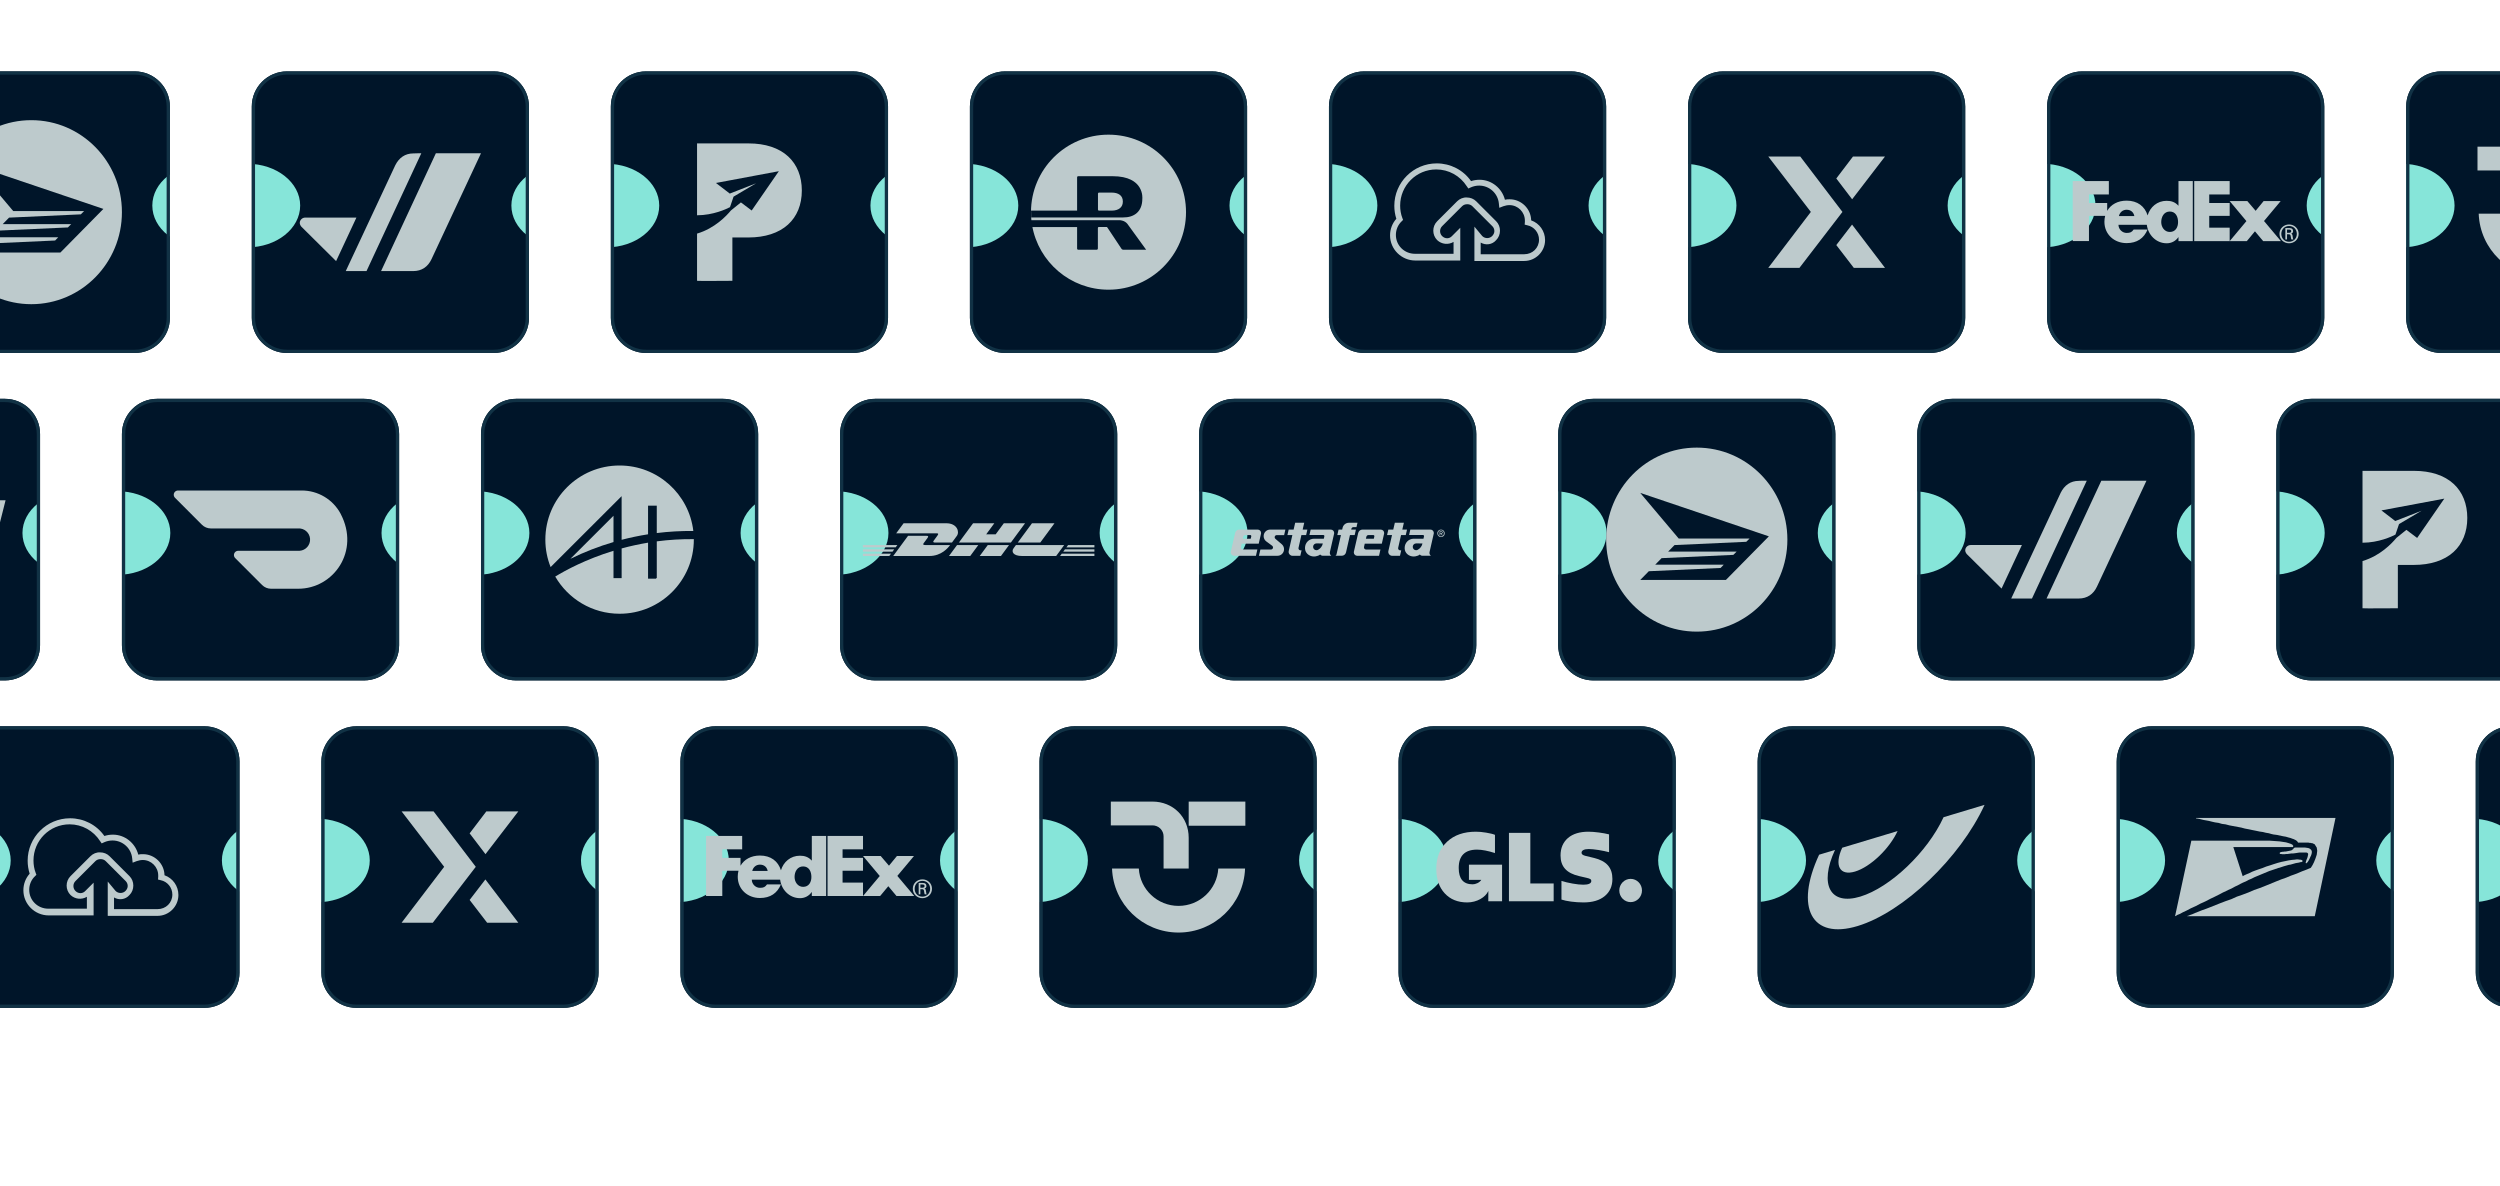 <svg width="628" height="298" viewBox="0 0 628 298" fill="none" xmlns="http://www.w3.org/2000/svg">
<g clip-path="url(#clip0_149_12636)">
<path d="M-26.951 26.772C-26.951 21.889 -22.992 17.93 -18.109 17.93H33.84C38.723 17.93 42.682 21.889 42.682 26.772V79.826C42.682 84.709 38.723 88.668 33.84 88.668H-18.109C-22.992 88.668 -26.951 84.709 -26.951 79.826V26.772Z" fill="#001529"/>
<g filter="url(#filter0_f_149_12636)">
<ellipse cx="-28.057" cy="51.641" rx="13.264" ry="10.5" fill="#86E5D9"/>
</g>
<g filter="url(#filter1_f_149_12636)">
<ellipse cx="51.525" cy="51.641" rx="13.264" ry="10.5" fill="#86E5D9"/>
</g>
<path d="M30.626 53.299C30.626 66.049 20.458 76.412 7.865 76.412C-4.689 76.412 -14.896 66.088 -14.896 53.299C-14.896 40.51 -4.728 30.186 7.865 30.186C20.458 30.186 30.626 40.549 30.626 53.299Z" fill="#BDCACC"/>
<path d="M0.668 56.31L2.272 54.668L20.301 53.846L21.122 53.025H3.328L-6.332 41.566L25.972 52.478L15.178 63.428H-6.332L-4.181 61.238L13.848 60.417L14.63 59.595H-2.578L-0.974 57.953L17.055 57.132L17.876 56.31H0.668Z" fill="#001529"/>
</g>
<path d="M-18.108 18.341H33.84C38.496 18.341 42.27 22.116 42.27 26.773V79.826C42.27 84.482 38.496 88.257 33.84 88.257H-18.108C-22.765 88.257 -26.54 84.482 -26.54 79.826V26.773C-26.54 22.116 -22.765 18.341 -18.108 18.341Z" stroke="#113245" stroke-width="0.823"/>
<g clip-path="url(#clip1_149_12636)">
<path d="M63.246 26.772C63.246 21.889 67.205 17.93 72.088 17.93H124.037C128.92 17.93 132.879 21.889 132.879 26.772V79.826C132.879 84.709 128.92 88.668 124.037 88.668H72.088C67.205 88.668 63.246 84.709 63.246 79.826V26.772Z" fill="#001529"/>
<g filter="url(#filter2_f_149_12636)">
<ellipse cx="62.14" cy="51.641" rx="13.264" ry="10.5" fill="#86E5D9"/>
</g>
<g filter="url(#filter3_f_149_12636)">
<ellipse cx="141.722" cy="51.641" rx="13.264" ry="10.5" fill="#86E5D9"/>
</g>
<path d="M105.83 38.505L92.069 68.093H86.853L99.275 41.547C100.217 39.628 101.774 38.541 103.802 38.541C103.766 38.505 105.83 38.505 105.83 38.505Z" fill="#BDCACC"/>
<path d="M120.823 38.505H109.488L95.726 68.093H103.838C105.903 68.093 107.496 67.043 108.402 65.087C109.343 63.095 120.823 38.505 120.823 38.505ZM89.533 54.657H76.677C75.916 54.657 75.301 55.273 75.301 55.997C75.301 56.323 75.482 56.685 75.699 56.938L84.427 65.594L89.533 54.657Z" fill="#BDCACC"/>
</g>
<path d="M72.089 18.341H124.037C128.693 18.341 132.468 22.116 132.468 26.773V79.826C132.468 84.482 128.693 88.257 124.037 88.257H72.089C67.433 88.257 63.657 84.482 63.657 79.826V26.773C63.657 22.116 67.433 18.341 72.089 18.341Z" stroke="#113245" stroke-width="0.823"/>
<g clip-path="url(#clip2_149_12636)">
<path d="M153.441 26.772C153.441 21.889 157.4 17.93 162.284 17.93H214.232C219.116 17.93 223.075 21.889 223.075 26.772V79.826C223.075 84.709 219.116 88.668 214.232 88.668H162.284C157.4 88.668 153.441 84.709 153.441 79.826V26.772Z" fill="#001529"/>
<g filter="url(#filter4_f_149_12636)">
<ellipse cx="152.336" cy="51.641" rx="13.264" ry="10.5" fill="#86E5D9"/>
</g>
<g filter="url(#filter5_f_149_12636)">
<ellipse cx="231.918" cy="51.641" rx="13.264" ry="10.5" fill="#86E5D9"/>
</g>
<path fill-rule="evenodd" clip-rule="evenodd" d="M197.988 39.297C195.665 37.157 192.233 36.026 188.064 36.026H179.899H177.131H175.098V38.049V41.276V54.079C179.19 54.067 182.5 52.494 183.373 52.037L184.268 49.397L189.934 46.042L183.321 48.628L179.848 45.961L195.645 43.003L188.824 52.879L186.117 50.844L183.606 52.87C182.521 54.194 179.548 57.371 175.098 58.681V70.54C175.149 70.617 183.929 70.531 183.975 70.54V59.653H188.015C192.177 59.653 195.61 58.537 197.941 56.427C200.216 54.367 201.419 51.406 201.419 47.863C201.419 44.328 200.232 41.366 197.988 39.297Z" fill="#BDCACC"/>
</g>
<path d="M162.284 18.341H214.232C218.889 18.341 222.663 22.116 222.663 26.773V79.826C222.663 84.482 218.889 88.257 214.232 88.257H162.284C157.628 88.257 153.853 84.482 153.853 79.826V26.773C153.853 22.116 157.628 18.341 162.284 18.341Z" stroke="#113245" stroke-width="0.823"/>
<g clip-path="url(#clip3_149_12636)">
<path d="M243.639 26.772C243.639 21.889 247.598 17.93 252.481 17.93H304.43C309.313 17.93 313.272 21.889 313.272 26.772V79.826C313.272 84.709 309.313 88.668 304.43 88.668H252.481C247.598 88.668 243.639 84.709 243.639 79.826V26.772Z" fill="#001529"/>
<g filter="url(#filter6_f_149_12636)">
<ellipse cx="242.533" cy="51.641" rx="13.264" ry="10.5" fill="#86E5D9"/>
</g>
<g filter="url(#filter7_f_149_12636)">
<ellipse cx="322.115" cy="51.641" rx="13.264" ry="10.5" fill="#86E5D9"/>
</g>
<path d="M278.455 33.828C289.207 33.828 297.927 42.547 297.927 53.299C297.927 64.05 289.207 72.77 278.455 72.77C268.861 72.77 260.886 65.827 259.279 56.693C259.302 56.812 259.326 56.93 259.352 57.047H270.568V62.459C270.568 62.439 270.57 62.728 270.838 62.728H275.491C275.491 62.728 275.785 62.728 275.785 62.434V57.292C275.785 57.292 275.786 57.096 275.957 57.022H278.063C278.088 57.047 278.137 57.096 278.234 57.242L281.712 62.484C281.716 62.491 281.864 62.728 282.153 62.728H287.909L283.378 56.483L283.206 56.238C282.52 55.406 281.541 55.332 281.271 55.307H259.087C259.019 54.647 258.984 53.977 258.984 53.299C258.985 42.547 267.703 33.828 278.455 33.828ZM270.838 44.261C270.836 44.261 270.568 44.263 270.568 44.555V52.907H259.008V53.275C259.008 53.74 259.033 54.181 259.058 54.622H282.104C284.872 54.646 286.953 53.201 286.953 49.92C286.953 49.92 287.59 44.261 279.483 44.261H270.838ZM279.214 48.377C280.977 48.377 282.056 49.136 282.056 50.605V50.678C282.056 52.05 281.026 52.907 279.263 52.907H276.079C276.074 52.907 275.81 52.904 275.81 52.638V48.671C275.81 48.671 275.81 48.377 276.079 48.377H279.214Z" fill="#BDCACC"/>
</g>
<path d="M252.481 18.341H304.43C309.086 18.341 312.86 22.116 312.86 26.773V79.826C312.86 84.482 309.086 88.257 304.43 88.257H252.481C247.825 88.257 244.05 84.482 244.05 79.826V26.773C244.05 22.116 247.825 18.341 252.481 18.341Z" stroke="#113245" stroke-width="0.823"/>
<g clip-path="url(#clip4_149_12636)">
<path d="M333.836 26.772C333.836 21.889 337.795 17.93 342.678 17.93H394.627C399.51 17.93 403.469 21.889 403.469 26.772V79.826C403.469 84.709 399.51 88.668 394.627 88.668H342.678C337.795 88.668 333.836 84.709 333.836 79.826V26.772Z" fill="#001529"/>
<g filter="url(#filter8_f_149_12636)">
<ellipse cx="332.73" cy="51.641" rx="13.264" ry="10.5" fill="#86E5D9"/>
</g>
<g filter="url(#filter9_f_149_12636)">
<ellipse cx="412.312" cy="51.641" rx="13.264" ry="10.5" fill="#86E5D9"/>
</g>
<path d="M366.821 65.444H366.032C366.032 65.444 355.663 65.444 355.55 65.444C352.056 65.444 349.182 62.626 349.182 59.132C349.182 57.554 349.745 56.089 350.76 54.962C350.421 53.891 350.252 52.82 350.252 51.693C350.252 45.832 355.043 41.042 360.904 41.042C364.342 41.042 367.554 42.676 369.526 45.494C370.203 45.269 370.935 45.156 371.668 45.156C374.711 45.156 377.304 47.297 378.036 50.172C378.431 50.059 378.825 50.059 379.22 50.059C382.15 50.059 384.574 52.426 384.63 55.356C386.715 56.089 388.124 58.061 388.124 60.315C388.124 63.19 385.757 65.556 382.883 65.556C382.657 65.556 371.161 65.556 371.161 65.556H370.372V56.934L372.344 59.301C373.02 59.977 374.148 59.977 374.824 59.301C375.162 58.963 375.387 58.512 375.387 58.061C375.387 57.61 375.218 57.16 374.88 56.821L369.864 51.806C369.526 51.468 369.075 51.299 368.568 51.299C368.061 51.299 367.61 51.468 367.272 51.806L362.256 56.821C361.58 57.498 361.58 58.625 362.256 59.301C362.989 60.034 364.06 60.034 364.736 59.301L366.821 57.216V65.444ZM371.95 60.935V63.866C374.542 63.866 382.714 63.866 382.883 63.866C384.968 63.866 386.602 62.288 386.602 60.203C386.602 58.456 385.362 56.934 383.672 56.596L382.996 56.427L383.052 55.751C383.052 55.638 383.052 55.525 383.052 55.413C383.052 53.271 381.305 51.524 379.163 51.524C378.656 51.524 378.149 51.637 377.642 51.806L376.627 52.2L376.515 51.13C376.289 48.594 374.148 46.621 371.555 46.621C370.823 46.621 370.09 46.79 369.47 47.072L368.85 47.354L368.456 46.79C366.765 44.142 363.891 42.564 360.791 42.564C355.775 42.564 351.718 46.621 351.718 51.637C351.718 52.708 351.887 53.778 352.281 54.793L352.45 55.243L352.112 55.582C351.154 56.483 350.647 57.723 350.647 59.019C350.647 61.668 352.788 63.753 355.437 63.753C355.55 63.753 362.707 63.753 365.131 63.753V60.766C363.834 61.555 362.144 61.386 361.017 60.315C359.72 59.019 359.72 56.878 361.017 55.582L366.032 50.566C366.652 49.946 367.554 49.552 368.456 49.608C369.357 49.608 370.203 49.946 370.823 50.566L375.838 55.582C376.458 56.202 376.796 57.047 376.796 57.949C376.796 58.85 376.458 59.696 375.838 60.315C374.824 61.499 373.19 61.668 371.95 60.935Z" fill="#BDCACC"/>
</g>
<path d="M342.679 18.341H394.627C399.283 18.341 403.058 22.116 403.058 26.773V79.826C403.057 84.482 399.283 88.257 394.627 88.257H342.679C338.022 88.257 334.247 84.482 334.247 79.826V26.773C334.247 22.116 338.022 18.341 342.679 18.341Z" stroke="#113245" stroke-width="0.823"/>
<g clip-path="url(#clip5_149_12636)">
<path d="M424.033 26.772C424.033 21.889 427.992 17.93 432.876 17.93H484.824C489.708 17.93 493.666 21.889 493.666 26.772V79.826C493.666 84.709 489.708 88.668 484.824 88.668H432.876C427.992 88.668 424.033 84.709 424.033 79.826V26.772Z" fill="#001529"/>
<g filter="url(#filter10_f_149_12636)">
<ellipse cx="422.928" cy="51.641" rx="13.264" ry="10.5" fill="#86E5D9"/>
</g>
<g filter="url(#filter11_f_149_12636)">
<ellipse cx="502.51" cy="51.641" rx="13.264" ry="10.5" fill="#86E5D9"/>
</g>
<path d="M473.511 67.282H465.674L461.277 61.56L465.235 56.412L473.511 67.282Z" fill="#BDCACC"/>
<path d="M473.511 39.316L465.26 50.058L461.277 44.833L465.472 39.316H473.511Z" fill="#BDCACC"/>
<path d="M462.822 53.234L452.025 67.282H444.188L454.884 53.234L444.188 39.316H452.224L462.822 53.234Z" fill="#BDCACC"/>
</g>
<path d="M432.876 18.341H484.824C489.481 18.341 493.255 22.116 493.255 26.773V79.826C493.255 84.482 489.48 88.257 484.824 88.257H432.876C428.22 88.257 424.444 84.482 424.444 79.826V26.773C424.444 22.116 428.22 18.341 432.876 18.341Z" stroke="#113245" stroke-width="0.823"/>
<g clip-path="url(#clip6_149_12636)">
<path d="M514.229 26.772C514.229 21.889 518.187 17.93 523.071 17.93H575.019C579.903 17.93 583.862 21.889 583.862 26.772V79.826C583.862 84.709 579.903 88.668 575.019 88.668H523.071C518.187 88.668 514.229 84.709 514.229 79.826V26.772Z" fill="#001529"/>
<g filter="url(#filter12_f_149_12636)">
<ellipse cx="513.123" cy="51.641" rx="13.264" ry="10.5" fill="#86E5D9"/>
</g>
<g filter="url(#filter13_f_149_12636)">
<ellipse cx="592.705" cy="51.641" rx="13.264" ry="10.5" fill="#86E5D9"/>
</g>
<g clip-path="url(#clip7_149_12636)">
<path d="M576.96 58.752C576.96 57.607 576.142 56.769 575.014 56.769C573.888 56.769 573.068 57.607 573.068 58.752C573.068 59.894 573.888 60.731 575.014 60.731C576.142 60.731 576.96 59.893 576.96 58.752ZM574.502 58.853V60.148H574.08V57.293H575.129C575.743 57.293 576.025 57.559 576.025 58.077C576.025 58.397 575.808 58.65 575.527 58.687V58.699C575.771 58.737 575.86 58.953 575.91 59.347C575.949 59.602 576 60.045 576.092 60.149H575.592C575.476 59.881 575.488 59.501 575.398 59.183C575.324 58.941 575.194 58.853 574.914 58.853H574.504V58.854L574.502 58.853ZM575.025 58.484C575.435 58.484 575.552 58.268 575.552 58.077C575.552 57.851 575.435 57.673 575.025 57.673H574.502V58.485H575.025V58.484ZM572.604 58.752C572.604 57.341 573.733 56.388 575.012 56.388C576.294 56.388 577.422 57.341 577.422 58.752C577.422 60.159 576.295 61.113 575.012 61.113C573.733 61.113 572.604 60.159 572.604 58.752Z" fill="#BDCACC"/>
<path d="M568.506 60.568L566.443 58.106L564.398 60.568H560.095L564.3 55.541L560.095 50.513H564.532L566.616 52.955L568.621 50.513H572.903L568.719 55.52L572.962 60.568H568.506ZM551.188 60.568V45.485H560.095V48.847H554.961V50.993H560.095V54.228H554.961V57.197H560.095V60.568H551.188Z" fill="#BDCACC"/>
<path d="M547.234 45.485V51.656H547.194C546.398 50.758 545.403 50.445 544.249 50.445C541.885 50.445 540.104 52.024 539.479 54.11C538.765 51.811 536.926 50.402 534.2 50.402C531.986 50.402 530.238 51.377 529.324 52.967V50.992H524.748V48.846H529.743V45.486H520.668V60.564H524.748V54.226H528.814C528.689 54.714 528.626 55.214 528.628 55.717C528.628 58.861 531.075 61.071 534.199 61.071C536.826 61.071 538.558 59.859 539.474 57.653H535.977C535.504 58.317 535.145 58.513 534.2 58.513C533.104 58.513 532.158 57.574 532.158 56.462H539.277C539.586 58.959 541.569 61.113 544.289 61.113C545.463 61.113 546.537 60.547 547.194 59.589H547.233V60.566H550.83V45.486H547.234V45.485ZM532.271 54.271C532.499 53.313 533.255 52.687 534.2 52.687C535.24 52.687 535.958 53.294 536.147 54.271H532.271ZM545.051 58.27C543.726 58.27 542.902 57.057 542.902 55.791C542.902 54.437 543.619 53.136 545.051 53.136C546.537 53.136 547.13 54.438 547.13 55.791C547.13 57.073 546.503 58.27 545.051 58.27Z" fill="#BDCACC"/>
</g>
</g>
<path d="M523.071 18.341H575.02C579.676 18.341 583.45 22.116 583.45 26.773V79.826C583.45 84.482 579.676 88.257 575.02 88.257H523.071C518.415 88.257 514.64 84.482 514.64 79.826V26.773C514.64 22.116 518.415 18.341 523.071 18.341Z" stroke="#113245" stroke-width="0.823"/>
<g clip-path="url(#clip8_149_12636)">
<path d="M604.426 26.772C604.426 21.889 608.385 17.93 613.268 17.93H665.217C670.1 17.93 674.059 21.889 674.059 26.772V79.826C674.059 84.709 670.1 88.668 665.217 88.668H613.268C608.385 88.668 604.426 84.709 604.426 79.826V26.772Z" fill="#001529"/>
<g filter="url(#filter14_f_149_12636)">
<ellipse cx="603.32" cy="51.641" rx="13.264" ry="10.5" fill="#86E5D9"/>
</g>
<path fill-rule="evenodd" clip-rule="evenodd" d="M632.791 36.848H622.346V42.825H632.791C633.152 42.825 633.514 42.883 633.861 43.027C634.194 43.157 634.512 43.359 634.772 43.619C635.033 43.879 635.235 44.182 635.38 44.514C635.525 44.846 635.597 45.207 635.597 45.568V53.667H641.905V45.929C641.905 40.746 637.984 36.848 632.791 36.848Z" fill="#BDCACC"/>
<path fill-rule="evenodd" clip-rule="evenodd" d="M622.648 53.667C622.967 62.603 630.316 69.749 639.357 69.749C648.384 69.749 655.748 62.603 656.066 53.667H649.339C649.035 58.893 644.681 63.051 639.357 63.051C634.034 63.051 629.679 58.907 629.375 53.667H622.648Z" fill="#BDCACC"/>
</g>
<path d="M613.269 18.341H665.217C669.873 18.341 673.647 22.116 673.647 26.773V79.826C673.647 84.482 669.873 88.257 665.217 88.257H613.269C608.612 88.257 604.837 84.482 604.837 79.826V26.773C604.837 22.116 608.612 18.341 613.269 18.341Z" stroke="#113245" stroke-width="0.823"/>
<g clip-path="url(#clip9_149_12636)">
<path d="M-59.57 109.026C-59.57 104.142 -55.611 100.184 -50.728 100.184H1.221C6.104 100.184 10.063 104.142 10.063 109.026V162.08C10.063 166.963 6.104 170.922 1.221 170.922H-50.728C-55.611 170.922 -59.57 166.963 -59.57 162.08V109.026Z" fill="#001529"/>
<g filter="url(#filter15_f_149_12636)">
<ellipse cx="18.906" cy="133.895" rx="13.264" ry="10.5" fill="#86E5D9"/>
</g>
<path d="M-34.509 138.635C-36.742 139.776 -39.438 140.277 -42.045 140.277C-47.276 140.277 -51.732 138.313 -50.761 133.261L-44.627 133.392C-44.951 135.578 -43.768 136.702 -41.097 136.702C-38.426 136.702 -36.819 135.611 -36.029 133.578L-30.895 133.689C-28.253 134.744 -24.122 134.139 -24.673 136.179C-25.023 137.472 -26.346 137.635 -27.079 137.622C-28.37 137.599 -29.246 137.143 -29.586 135.676L-34.943 135.582C-35.083 136.868 -34.905 137.865 -34.51 138.635M-15.044 134.034L-16.563 140.05H-22.195C-20.693 139.227 -19.398 137.882 -18.816 135.725C-18.631 135.043 -18.57 134.458 -18.609 133.956L-15.044 134.034ZM-6.536 134.219L-9.857 140.05H-13.396L-13.861 134.059L-6.537 134.219H-6.536ZM-32.216 132.861H-35.8L-35.791 132.823C-35.139 130.244 -36.271 128.863 -39.187 128.863C-42.103 128.863 -43.864 130.244 -44.5 132.763L-44.528 132.876C-46.543 132.881 -48.597 132.887 -50.683 132.894L-50.651 132.762C-49.287 127.359 -43.629 125.247 -38.275 125.247C-35.679 125.247 -33.278 125.731 -31.631 126.833C-32.11 127.49 -32.503 128.297 -32.771 129.287C-33.241 131.03 -32.933 132.135 -32.217 132.86L-32.216 132.861ZM-5.011 132.914L-4.388 130.45L-5.79 132.911C-7.967 132.904 -10.72 132.894 -13.95 132.886L-14.139 130.45L-14.754 132.884L-18.895 132.874C-20.455 129.731 -27.636 131.439 -26.921 128.786C-26.584 127.54 -25.28 127.447 -24.599 127.458C-23.57 127.476 -22.542 127.959 -22.386 129.26L-17.465 129.346C-17.404 127.755 -17.868 126.636 -18.629 125.852L-18.578 125.659H-10.383L-9.796 132.409L-5.551 125.659H1.403L-0.431 132.921C-1.007 132.926 -2.591 132.921 -5.012 132.913L-5.011 132.914ZM-2.229 140.05H-6.812L-5.347 134.246L-0.788 134.345L-2.229 140.051V140.05Z" fill="#BDCACC"/>
</g>
<path d="M-50.727 100.595H1.221C5.877 100.595 9.651 104.37 9.651 109.026V162.08C9.651 166.736 5.877 170.511 1.221 170.511H-50.727C-55.384 170.511 -59.159 166.736 -59.159 162.08V109.026C-59.159 104.37 -55.384 100.595 -50.727 100.595Z" stroke="#113245" stroke-width="0.823"/>
<g clip-path="url(#clip10_149_12636)">
<path d="M30.627 109.026C30.627 104.142 34.586 100.184 39.469 100.184H91.418C96.301 100.184 100.26 104.142 100.26 109.026V162.08C100.26 166.963 96.301 170.922 91.418 170.922H39.469C34.586 170.922 30.627 166.963 30.627 162.08V109.026Z" fill="#001529"/>
<g filter="url(#filter16_f_149_12636)">
<ellipse cx="29.521" cy="133.895" rx="13.264" ry="10.5" fill="#86E5D9"/>
</g>
<g filter="url(#filter17_f_149_12636)">
<ellipse cx="109.103" cy="133.895" rx="13.264" ry="10.5" fill="#86E5D9"/>
</g>
<path d="M85.566 129.056C83.637 125.449 79.864 123.201 75.761 123.215H44.705C44.112 123.223 43.638 123.709 43.647 124.299C43.651 124.574 43.76 124.837 43.953 125.033L50.718 131.81C51.315 132.409 52.127 132.746 52.975 132.746H74.87C76.425 132.635 77.776 133.802 77.887 135.351C77.998 136.9 76.827 138.246 75.271 138.356C75.158 138.365 75.043 138.366 74.929 138.36H59.825C59.232 138.367 58.757 138.851 58.764 139.442C58.767 139.717 58.877 139.981 59.071 140.178L65.837 146.955C66.435 147.554 67.247 147.891 68.095 147.891H74.918C83.8 147.891 90.516 138.435 85.555 129.049" fill="#BDCACC"/>
</g>
<path d="M39.47 100.595H91.418C96.074 100.595 99.849 104.37 99.849 109.026V162.08C99.849 166.736 96.074 170.511 91.418 170.511H39.47C34.813 170.511 31.038 166.736 31.038 162.08V109.026C31.038 104.37 34.813 100.595 39.47 100.595Z" stroke="#113245" stroke-width="0.823"/>
<g clip-path="url(#clip11_149_12636)">
<path d="M120.824 109.026C120.824 104.142 124.783 100.184 129.667 100.184H181.615C186.499 100.184 190.457 104.142 190.457 109.026V162.08C190.457 166.963 186.499 170.922 181.615 170.922H129.667C124.783 170.922 120.824 166.963 120.824 162.08V109.026Z" fill="#001529"/>
<g filter="url(#filter18_f_149_12636)">
<ellipse cx="119.719" cy="133.895" rx="13.264" ry="10.5" fill="#86E5D9"/>
</g>
<g filter="url(#filter19_f_149_12636)">
<ellipse cx="199.301" cy="133.895" rx="13.264" ry="10.5" fill="#86E5D9"/>
</g>
<path d="M156.154 135.6C158.228 135.059 160.447 134.584 162.79 134.214V127.03H164.981V133.902C168.005 133.526 171.112 133.351 174.161 133.382C173.082 124.121 165.202 116.934 155.642 116.934C145.341 116.931 136.992 125.268 136.992 135.551C136.992 137.987 137.461 140.315 138.313 142.448L156.151 124.635V135.597L156.154 135.6Z" fill="#BDCACC"/>
<path d="M164.982 135.989V145.217H164.835V145.36H162.791V136.316C160.558 136.686 158.342 137.173 156.155 137.766V145.223H154.111V138.357C147.171 140.477 142.073 143.246 139.475 144.834C142.695 150.415 148.731 154.172 155.643 154.172C165.941 154.172 174.29 145.835 174.29 135.551C174.29 135.512 174.29 135.472 174.29 135.432C171.195 135.401 168.052 135.585 164.985 135.989H164.982Z" fill="#BDCACC"/>
<path fill-rule="evenodd" clip-rule="evenodd" d="M154.11 136.166V129.561L143.279 140.376C146.763 138.666 150.388 137.255 154.11 136.163V136.166Z" fill="#BDCACC"/>
</g>
<path d="M129.667 100.595H181.615C186.272 100.595 190.046 104.37 190.046 109.026V162.08C190.046 166.736 186.271 170.511 181.615 170.511H129.667C125.011 170.511 121.236 166.736 121.235 162.08V109.026C121.235 104.37 125.011 100.595 129.667 100.595Z" stroke="#113245" stroke-width="0.823"/>
<g clip-path="url(#clip12_149_12636)">
<path d="M211.02 109.026C211.02 104.142 214.978 100.184 219.862 100.184H271.81C276.694 100.184 280.653 104.142 280.653 109.026V162.08C280.653 166.963 276.694 170.922 271.81 170.922H219.862C214.978 170.922 211.02 166.963 211.02 162.08V109.026Z" fill="#001529"/>
<g filter="url(#filter20_f_149_12636)">
<ellipse cx="209.914" cy="133.895" rx="13.264" ry="10.5" fill="#86E5D9"/>
</g>
<g filter="url(#filter21_f_149_12636)">
<ellipse cx="289.496" cy="133.895" rx="13.264" ry="10.5" fill="#86E5D9"/>
</g>
<path d="M226.985 131.44L225.127 133.965H235.254C235.766 133.965 235.76 134.158 235.509 134.499C235.255 134.844 234.83 135.44 234.571 135.791C234.439 135.969 234.202 136.292 234.988 136.292H239.13L240.357 134.624C241.118 133.591 240.423 131.442 237.702 131.442L226.985 131.44Z" fill="#BDCACC"/>
<path d="M224.373 139.666L228.106 134.593H232.738C233.25 134.593 233.244 134.788 232.994 135.127L232.048 136.415C231.917 136.592 231.679 136.915 232.466 136.915H238.67C238.155 137.623 236.48 139.666 233.476 139.666H224.373ZM245.749 136.914L243.725 139.666H238.385L240.409 136.914H245.749ZM253.927 136.291H240.869L244.44 131.44H249.776L247.731 134.222H250.112L252.161 131.44H257.497L253.927 136.291ZM253.468 136.914L251.444 139.666H246.108L248.132 136.914H253.468ZM216.756 137.999H224.62L224.191 138.583H216.756V137.999ZM216.756 136.914H225.419L224.989 137.497H216.756V136.914ZM216.756 139.085H223.822L223.394 139.666H216.756V139.085ZM274.916 138.583H267.08L267.511 137.999H274.916V138.583ZM274.916 139.666H266.285L266.711 139.085H274.916V139.666ZM268.309 136.914H274.916V137.499H267.88L268.309 136.914ZM264.889 131.44L261.318 136.291H255.662L259.236 131.44H264.889ZM255.205 136.914C255.205 136.914 254.816 137.448 254.625 137.703C253.956 138.61 254.548 139.665 256.735 139.665H265.307L267.331 136.914H255.205Z" fill="#BDCACC"/>
</g>
<path d="M219.862 100.595H271.811C276.467 100.595 280.241 104.37 280.241 109.026V162.08C280.241 166.736 276.467 170.511 271.811 170.511H219.862C215.206 170.511 211.431 166.736 211.431 162.08V109.026C211.431 104.37 215.206 100.595 219.862 100.595Z" stroke="#113245" stroke-width="0.823"/>
<g clip-path="url(#clip13_149_12636)">
<path d="M301.217 109.026C301.217 104.142 305.176 100.184 310.059 100.184H362.008C366.891 100.184 370.85 104.142 370.85 109.026V162.08C370.85 166.963 366.891 170.922 362.008 170.922H310.059C305.176 170.922 301.217 166.963 301.217 162.08V109.026Z" fill="#001529"/>
<g filter="url(#filter22_f_149_12636)">
<ellipse cx="300.111" cy="133.895" rx="13.264" ry="10.5" fill="#86E5D9"/>
</g>
<g filter="url(#filter23_f_149_12636)">
<ellipse cx="379.693" cy="133.895" rx="13.264" ry="10.5" fill="#86E5D9"/>
</g>
<g clip-path="url(#clip14_149_12636)">
<path d="M320.356 135.331L322.038 136.765C322.355 137.065 322.552 137.495 322.552 137.968C322.552 138.874 321.826 139.609 320.928 139.609L319.777 139.613H316.248L316.608 138.039L319.264 138.043C319.551 138.043 319.784 137.808 319.784 137.518C319.784 137.339 319.696 137.181 319.559 137.085L318.077 135.993C317.682 135.694 317.427 135.215 317.427 134.678C317.427 133.769 318.153 133.034 319.05 133.034L322.888 133.032L322.573 134.418H320.712C320.426 134.418 320.193 134.653 320.193 134.942C320.193 135.096 320.256 135.234 320.359 135.33L320.356 135.331Z" fill="#BDCACC"/>
<path d="M326.685 138.243H326.691C326.404 138.243 326.167 138.009 326.172 137.718C326.172 137.657 326.186 137.609 326.201 137.563L326.912 134.409H328.098L328.412 133.031H327.227L327.625 131.31H325.352L324.957 133.032H323.716L323.398 134.409H324.643L323.726 138.418C323.711 138.488 323.704 138.548 323.704 138.632C323.704 139.174 324.14 139.617 324.68 139.617L326.639 139.609L326.955 138.237C326.956 138.237 326.785 138.243 326.685 138.243Z" fill="#BDCACC"/>
<path d="M351.718 138.243H351.723C351.436 138.243 351.2 138.009 351.205 137.718C351.205 137.657 351.218 137.609 351.231 137.563L351.944 134.409H353.129L353.444 133.031H352.26L352.654 131.31H350.386L349.987 133.032H348.749L348.432 134.409H349.676L348.759 138.418C348.743 138.488 348.735 138.548 348.735 138.632C348.736 139.174 349.171 139.617 349.709 139.617H349.711L351.673 139.609L351.987 138.237C351.986 138.237 351.82 138.243 351.718 138.243Z" fill="#BDCACC"/>
<path d="M335.445 139.606C335.594 139.542 335.697 139.412 335.736 139.25L335.749 139.198L335.742 139.21L336.844 134.406H335.934L336.246 133.03H337.157L337.258 132.583L337.281 132.492C337.481 131.812 338.103 131.317 338.84 131.317L338.843 131.312H341L340.748 132.417L339.981 132.415C339.735 132.415 339.533 132.588 339.476 132.818V132.809L339.423 133.03H340.607L340.297 134.411H339.109L338.129 138.72C338.026 139.227 337.583 139.607 337.049 139.607L335.445 139.606Z" fill="#BDCACC"/>
<path d="M331.161 138.075L331.15 138.08C331.019 138.168 330.861 138.217 330.692 138.217C330.225 138.217 329.847 137.836 329.847 137.364C329.847 136.892 330.225 136.508 330.692 136.508L332.294 136.514C332.159 137.186 331.736 137.754 331.161 138.075ZM335.146 133.884C335.146 133.412 334.766 133.031 334.301 133.031H329.241L328.931 134.4H332.425C332.571 134.4 332.689 134.515 332.689 134.661C332.689 134.681 332.688 134.699 332.683 134.719H332.68L332.541 135.323H330.091C328.836 135.323 327.818 136.354 327.818 137.624C327.818 137.643 327.818 137.663 327.82 137.682C327.82 137.682 327.82 137.748 327.822 137.79C327.856 138.974 328.92 139.795 330.079 139.795C330.225 139.795 330.343 139.785 330.507 139.756C330.973 139.673 331.318 139.54 331.634 139.292C331.788 139.486 332.029 139.606 332.294 139.606H334.432C334.199 139.454 334.047 139.185 334.047 138.884C334.047 138.812 334.055 138.742 334.07 138.674L335.124 134.065V134.072C335.138 134.012 335.146 133.948 335.146 133.884Z" fill="#BDCACC"/>
<path d="M314.321 134.72L314.179 135.332H312.193L312.304 134.865C312.337 134.609 312.551 134.412 312.812 134.407L314.067 134.409C314.21 134.409 314.325 134.526 314.325 134.672C314.325 134.689 314.325 134.704 314.321 134.72ZM315.939 133.032H315.929H311.352L311.336 133.024C310.82 133.024 310.384 133.383 310.265 133.87L309.177 138.58C309.164 138.639 309.16 138.694 309.16 138.757C309.16 139.229 309.54 139.611 310.006 139.611H315.493L315.851 138.031H312.226L312.233 138.034C311.945 138.034 311.711 137.799 311.711 137.509C311.711 137.464 311.719 137.421 311.728 137.379L311.725 137.384L311.902 136.575H316.19L316.771 134.043C316.779 133.99 316.783 133.938 316.783 133.885C316.783 133.414 316.406 133.032 315.939 133.032Z" fill="#BDCACC"/>
<path d="M356.191 138.075L356.183 138.079C356.049 138.167 355.892 138.217 355.722 138.217C355.256 138.217 354.881 137.836 354.881 137.363C354.881 136.891 355.256 136.508 355.722 136.508L357.325 136.513C357.191 137.185 356.767 137.752 356.191 138.075ZM359.334 133.03H354.271L353.961 134.4H357.457C357.603 134.4 357.72 134.516 357.72 134.661C357.72 134.681 357.719 134.699 357.715 134.719L357.711 134.718L357.575 135.323H355.124C353.87 135.323 352.852 136.355 352.852 137.624V137.683C352.852 137.683 352.854 137.748 352.854 137.79C352.888 138.974 353.953 139.796 355.11 139.796C355.257 139.796 355.375 139.784 355.54 139.756C356.006 139.673 356.348 139.54 356.668 139.291C356.822 139.486 357.062 139.608 357.326 139.608H359.466C359.231 139.454 359.078 139.184 359.078 138.884C359.078 138.812 359.086 138.741 359.103 138.673L360.156 134.065V134.071C360.17 134.011 360.178 133.948 360.178 133.884C360.178 133.411 359.798 133.03 359.334 133.03Z" fill="#BDCACC"/>
<path d="M345.24 134.725L345.1 135.338H343.114L343.225 134.871C343.255 134.616 343.471 134.417 343.731 134.413L344.986 134.413C345.129 134.413 345.246 134.532 345.246 134.677C345.246 134.693 345.244 134.71 345.24 134.725ZM346.86 133.035H346.849H342.273L342.257 133.028C341.738 133.028 341.305 133.388 341.184 133.873L340.096 138.586C340.083 138.645 340.08 138.699 340.08 138.761C340.08 139.234 340.459 139.617 340.924 139.617H346.412L346.772 138.036H343.145L343.152 138.038C342.863 138.038 342.632 137.804 342.632 137.514C342.632 137.468 342.637 137.425 342.648 137.384L342.642 137.389L342.822 136.577H347.111L347.689 134.044C347.699 133.994 347.704 133.943 347.704 133.89C347.704 133.418 347.327 133.035 346.86 133.035Z" fill="#BDCACC"/>
<path d="M361.795 134.066H361.96L362.228 134.514H362.423L362.129 134.053C362.289 134.036 362.402 133.957 362.402 133.769C362.402 133.555 362.275 133.468 362.02 133.468H361.625V134.514H361.795L361.795 134.066ZM361.795 133.92V133.614H362.004C362.107 133.614 362.231 133.63 362.231 133.755C362.231 133.907 362.116 133.92 361.99 133.92H361.795ZM362.908 133.973C362.908 133.405 362.479 133.028 361.985 133.028C361.482 133.028 361.055 133.405 361.055 133.973C361.055 134.511 361.441 134.917 361.985 134.917C362.479 134.917 362.908 134.541 362.908 133.973ZM362.706 133.973C362.706 134.434 362.386 134.752 361.985 134.752C361.534 134.752 361.256 134.402 361.256 133.973C361.256 133.514 361.573 133.193 361.985 133.193C362.386 133.193 362.706 133.514 362.706 133.973Z" fill="#BDCACC"/>
</g>
</g>
<path d="M310.06 100.595H362.008C366.664 100.595 370.438 104.37 370.438 109.026V162.08C370.438 166.736 366.664 170.511 362.008 170.511H310.06C305.403 170.511 301.628 166.736 301.628 162.08V109.026C301.628 104.37 305.403 100.595 310.06 100.595Z" stroke="#113245" stroke-width="0.823"/>
<g clip-path="url(#clip15_149_12636)">
<path d="M391.414 109.026C391.414 104.142 395.373 100.184 400.256 100.184H452.205C457.088 100.184 461.047 104.142 461.047 109.026V162.08C461.047 166.963 457.088 170.922 452.205 170.922H400.256C395.373 170.922 391.414 166.963 391.414 162.08V109.026Z" fill="#001529"/>
<g filter="url(#filter24_f_149_12636)">
<ellipse cx="390.308" cy="133.895" rx="13.264" ry="10.5" fill="#86E5D9"/>
</g>
<g filter="url(#filter25_f_149_12636)">
<ellipse cx="469.89" cy="133.895" rx="13.264" ry="10.5" fill="#86E5D9"/>
</g>
<path d="M448.992 135.553C448.992 148.302 438.823 158.666 426.23 158.666C413.676 158.666 403.469 148.341 403.469 135.553C403.469 122.764 413.637 112.439 426.23 112.439C438.823 112.439 448.992 122.803 448.992 135.553Z" fill="#BDCACC"/>
<path d="M419.034 138.564L420.637 136.922L438.666 136.1L439.488 135.279H421.693L412.033 123.82L444.337 134.731L433.543 145.682H412.033L414.184 143.492L432.213 142.671L432.996 141.849H415.788L417.391 140.207L435.42 139.385L436.242 138.564H419.034Z" fill="#001529"/>
</g>
<path d="M400.257 100.595H452.205C456.861 100.595 460.636 104.37 460.636 109.026V162.08C460.636 166.736 456.861 170.511 452.205 170.511H400.257C395.601 170.511 391.825 166.736 391.825 162.08V109.026C391.825 104.37 395.6 100.595 400.257 100.595Z" stroke="#113245" stroke-width="0.823"/>
<g clip-path="url(#clip16_149_12636)">
<path d="M481.611 109.026C481.611 104.142 485.57 100.184 490.454 100.184H542.402C547.286 100.184 551.245 104.142 551.245 109.026V162.08C551.245 166.963 547.286 170.922 542.402 170.922H490.454C485.57 170.922 481.611 166.963 481.611 162.08V109.026Z" fill="#001529"/>
<g filter="url(#filter26_f_149_12636)">
<ellipse cx="480.506" cy="133.895" rx="13.264" ry="10.5" fill="#86E5D9"/>
</g>
<g filter="url(#filter27_f_149_12636)">
<ellipse cx="560.088" cy="133.895" rx="13.264" ry="10.5" fill="#86E5D9"/>
</g>
<path d="M524.196 120.759L510.434 150.347H505.219L517.641 123.801C518.582 121.881 520.139 120.795 522.168 120.795C522.131 120.759 524.196 120.759 524.196 120.759Z" fill="#BDCACC"/>
<path d="M539.189 120.759H527.853L514.091 150.347H522.204C524.268 150.347 525.861 149.296 526.767 147.341C527.708 145.349 539.189 120.759 539.189 120.759ZM507.899 136.911H495.042C494.282 136.911 493.666 137.526 493.666 138.251C493.666 138.577 493.847 138.939 494.064 139.192L502.792 147.848L507.899 136.911Z" fill="#BDCACC"/>
</g>
<path d="M490.454 100.595H542.402C547.059 100.595 550.833 104.37 550.833 109.026V162.08C550.833 166.736 547.059 170.511 542.402 170.511H490.454C485.798 170.511 482.023 166.736 482.022 162.08V109.026C482.022 104.37 485.798 100.595 490.454 100.595Z" stroke="#113245" stroke-width="0.823"/>
<g clip-path="url(#clip17_149_12636)">
<path d="M571.807 109.026C571.807 104.142 575.765 100.184 580.649 100.184H632.598C637.481 100.184 641.44 104.142 641.44 109.026V162.08C641.44 166.963 637.481 170.922 632.598 170.922H580.649C575.765 170.922 571.807 166.963 571.807 162.08V109.026Z" fill="#001529"/>
<g filter="url(#filter28_f_149_12636)">
<ellipse cx="570.701" cy="133.895" rx="13.264" ry="10.5" fill="#86E5D9"/>
</g>
<g filter="url(#filter29_f_149_12636)">
<ellipse cx="650.283" cy="133.895" rx="13.264" ry="10.5" fill="#86E5D9"/>
</g>
<path fill-rule="evenodd" clip-rule="evenodd" d="M616.353 121.551C614.03 119.411 610.599 118.28 606.429 118.28H598.264H595.496H593.463V120.303V123.53V136.333C597.556 136.321 600.865 134.748 601.738 134.291L602.633 131.651L608.3 128.296L601.686 130.882L598.214 128.214L614.01 125.257L607.189 135.133L604.483 133.098L601.971 135.124C600.886 136.448 597.913 139.625 593.463 140.935V152.794C593.514 152.871 602.294 152.785 602.34 152.794V141.907H606.38C610.543 141.907 613.975 140.791 616.306 138.681C618.582 136.621 619.784 133.66 619.784 130.117C619.784 126.582 618.597 123.62 616.353 121.551Z" fill="#BDCACC"/>
</g>
<path d="M580.649 100.595H632.598C637.254 100.595 641.028 104.37 641.028 109.026V162.08C641.028 166.736 637.254 170.511 632.598 170.511H580.649C575.993 170.511 572.218 166.736 572.218 162.08V109.026C572.218 104.37 575.993 100.595 580.649 100.595Z" stroke="#113245" stroke-width="0.823"/>
<g clip-path="url(#clip18_149_12636)">
<path d="M-9.471 191.28C-9.471 186.397 -5.512 182.438 -0.628 182.438H51.32C56.204 182.438 60.163 186.397 60.163 191.28V244.334C60.163 249.217 56.204 253.176 51.32 253.176H-0.628C-5.512 253.176 -9.471 249.217 -9.471 244.334V191.28Z" fill="#001529"/>
<g filter="url(#filter30_f_149_12636)">
<ellipse cx="-10.576" cy="216.149" rx="13.264" ry="10.5" fill="#86E5D9"/>
</g>
<g filter="url(#filter31_f_149_12636)">
<ellipse cx="69.006" cy="216.149" rx="13.264" ry="10.5" fill="#86E5D9"/>
</g>
<path d="M23.515 229.952H22.726C22.726 229.952 12.356 229.952 12.243 229.952C8.749 229.952 5.875 227.134 5.875 223.64C5.875 222.062 6.439 220.597 7.453 219.47C7.115 218.399 6.946 217.328 6.946 216.201C6.946 210.34 11.736 205.55 17.597 205.55C21.035 205.55 24.247 207.184 26.22 210.002C26.896 209.777 27.629 209.664 28.361 209.664C31.404 209.664 33.997 211.805 34.73 214.68C35.124 214.567 35.519 214.567 35.913 214.567C38.843 214.567 41.267 216.934 41.323 219.864C43.408 220.597 44.817 222.569 44.817 224.823C44.817 227.698 42.45 230.064 39.576 230.064C39.351 230.064 27.854 230.064 27.854 230.064H27.065V221.442L29.038 223.809C29.714 224.485 30.841 224.485 31.517 223.809C31.855 223.471 32.081 223.02 32.081 222.569C32.081 222.118 31.912 221.668 31.573 221.329L26.558 216.314C26.22 215.976 25.769 215.807 25.262 215.807C24.754 215.807 24.304 215.976 23.965 216.314L18.95 221.329C18.273 222.006 18.273 223.133 18.95 223.809C19.682 224.542 20.753 224.542 21.429 223.809L23.515 221.724V229.952ZM28.643 225.443V228.374C31.235 228.374 39.407 228.374 39.576 228.374C41.661 228.374 43.296 226.796 43.296 224.711C43.296 222.964 42.056 221.442 40.365 221.104L39.689 220.935L39.745 220.259C39.745 220.146 39.745 220.033 39.745 219.921C39.745 217.779 37.998 216.032 35.857 216.032C35.349 216.032 34.842 216.145 34.335 216.314L33.321 216.708L33.208 215.638C32.983 213.102 30.841 211.129 28.248 211.129C27.516 211.129 26.783 211.298 26.163 211.58L25.543 211.862L25.149 211.298C23.458 208.65 20.584 207.072 17.484 207.072C12.469 207.072 8.411 211.129 8.411 216.145C8.411 217.216 8.58 218.286 8.975 219.301L9.144 219.752L8.806 220.09C7.847 220.991 7.34 222.231 7.34 223.527C7.34 226.176 9.482 228.261 12.131 228.261C12.243 228.261 19.401 228.261 21.824 228.261V225.274C20.528 226.063 18.837 225.894 17.71 224.823C16.414 223.527 16.414 221.386 17.71 220.09L22.726 215.074C23.346 214.454 24.247 214.06 25.149 214.116C26.051 214.116 26.896 214.454 27.516 215.074L32.532 220.09C33.151 220.71 33.49 221.555 33.49 222.457C33.49 223.358 33.151 224.204 32.532 224.823C31.517 226.007 29.883 226.176 28.643 225.443Z" fill="#BDCACC"/>
</g>
<path d="M-0.628 182.849H51.32C55.977 182.849 59.751 186.624 59.751 191.281V244.334C59.751 248.99 55.977 252.765 51.32 252.765H-0.628C-5.284 252.765 -9.059 248.99 -9.06 244.334V191.281C-9.06 186.624 -5.284 182.849 -0.628 182.849Z" stroke="#113245" stroke-width="0.823"/>
<g clip-path="url(#clip19_149_12636)">
<path d="M80.727 191.28C80.727 186.397 84.685 182.438 89.569 182.438H141.517C146.401 182.438 150.36 186.397 150.36 191.28V244.334C150.36 249.217 146.401 253.176 141.517 253.176H89.569C84.685 253.176 80.727 249.217 80.727 244.334V191.28Z" fill="#001529"/>
<g filter="url(#filter32_f_149_12636)">
<ellipse cx="79.621" cy="216.149" rx="13.264" ry="10.5" fill="#86E5D9"/>
</g>
<g filter="url(#filter33_f_149_12636)">
<ellipse cx="159.203" cy="216.149" rx="13.264" ry="10.5" fill="#86E5D9"/>
</g>
<path d="M130.205 231.79H122.367L117.971 226.068L121.929 220.919L130.205 231.79Z" fill="#BDCACC"/>
<path d="M130.205 203.823L121.953 214.565L117.971 209.34L122.165 203.823H130.205Z" fill="#BDCACC"/>
<path d="M119.516 217.742L108.719 231.79H100.881L111.577 217.742L100.881 203.823H108.917L119.516 217.742Z" fill="#BDCACC"/>
</g>
<path d="M89.569 182.849H141.518C146.174 182.849 149.948 186.624 149.948 191.281V244.334C149.948 248.99 146.174 252.765 141.518 252.765H89.569C84.913 252.765 81.138 248.99 81.138 244.334V191.281C81.138 186.624 84.913 182.849 89.569 182.849Z" stroke="#113245" stroke-width="0.823"/>
<g clip-path="url(#clip20_149_12636)">
<path d="M170.922 191.28C170.922 186.397 174.881 182.438 179.764 182.438H231.713C236.596 182.438 240.555 186.397 240.555 191.28V244.334C240.555 249.217 236.596 253.176 231.713 253.176H179.764C174.881 253.176 170.922 249.217 170.922 244.334V191.28Z" fill="#001529"/>
<g filter="url(#filter34_f_149_12636)">
<ellipse cx="169.816" cy="216.149" rx="13.264" ry="10.5" fill="#86E5D9"/>
</g>
<g filter="url(#filter35_f_149_12636)">
<ellipse cx="249.398" cy="216.149" rx="13.264" ry="10.5" fill="#86E5D9"/>
</g>
<g clip-path="url(#clip21_149_12636)">
<path d="M233.654 223.26C233.654 222.115 232.835 221.277 231.707 221.277C230.581 221.277 229.761 222.115 229.761 223.26C229.761 224.402 230.581 225.239 231.707 225.239C232.835 225.239 233.654 224.401 233.654 223.26ZM231.195 223.361V224.656H230.773V221.801H231.822C232.437 221.801 232.719 222.067 232.719 222.585C232.719 222.905 232.501 223.158 232.22 223.195V223.207C232.464 223.245 232.553 223.461 232.604 223.855C232.642 224.11 232.693 224.553 232.785 224.657H232.286C232.169 224.389 232.181 224.009 232.092 223.691C232.018 223.449 231.887 223.361 231.608 223.361H231.198V223.362L231.195 223.361ZM231.719 222.992C232.129 222.992 232.246 222.776 232.246 222.585C232.246 222.359 232.129 222.181 231.719 222.181H231.195V222.993H231.719V222.992ZM229.297 223.26C229.297 221.849 230.426 220.896 231.705 220.896C232.988 220.896 234.116 221.849 234.116 223.26C234.116 224.667 232.988 225.621 231.705 225.621C230.426 225.621 229.297 224.667 229.297 223.26Z" fill="#BDCACC"/>
<path d="M225.199 225.076L223.136 222.614L221.091 225.076H216.788L220.994 220.049L216.788 215.021H221.226L223.31 217.463L225.315 215.021H229.597L225.412 220.028L229.655 225.076H225.199ZM207.881 225.076V209.993H216.788V213.355H211.654V215.501H216.788V218.736H211.654V221.706H216.788V225.076H207.881Z" fill="#BDCACC"/>
<path d="M203.927 209.993V216.164H203.888C203.091 215.266 202.096 214.953 200.943 214.953C198.578 214.953 196.797 216.532 196.172 218.618C195.459 216.319 193.62 214.91 190.894 214.91C188.679 214.91 186.931 215.885 186.018 217.475V215.5H181.441V213.354H186.436V209.994H177.361V225.072H181.441V218.734H185.507C185.382 219.222 185.32 219.722 185.321 220.225C185.321 223.369 187.768 225.579 190.893 225.579C193.519 225.579 195.252 224.367 196.167 222.161H192.67C192.198 222.825 191.839 223.021 190.893 223.021C189.797 223.021 188.851 222.082 188.851 220.97H195.971C196.28 223.468 198.262 225.621 200.982 225.621C202.156 225.621 203.23 225.055 203.887 224.098H203.927V225.074H207.524V209.994H203.927V209.993ZM188.965 218.779C189.192 217.821 189.949 217.195 190.893 217.195C191.933 217.195 192.651 217.802 192.84 218.779H188.965ZM201.744 222.778C200.419 222.778 199.595 221.565 199.595 220.299C199.595 218.945 200.312 217.645 201.744 217.645C203.231 217.645 203.823 218.946 203.823 220.299C203.823 221.581 203.196 222.778 201.744 222.778Z" fill="#BDCACC"/>
</g>
</g>
<path d="M179.765 182.849H231.713C236.369 182.849 240.144 186.624 240.144 191.281V244.334C240.143 248.99 236.369 252.765 231.713 252.765H179.765C175.108 252.765 171.333 248.99 171.333 244.334V191.281C171.333 186.624 175.108 182.849 179.765 182.849Z" stroke="#113245" stroke-width="0.823"/>
<g clip-path="url(#clip22_149_12636)">
<path d="M261.119 191.28C261.119 186.397 265.078 182.438 269.961 182.438H321.91C326.794 182.438 330.752 186.397 330.752 191.28V244.334C330.752 249.217 326.794 253.176 321.91 253.176H269.961C265.078 253.176 261.119 249.217 261.119 244.334V191.28Z" fill="#001529"/>
<g filter="url(#filter36_f_149_12636)">
<ellipse cx="260.013" cy="216.149" rx="13.264" ry="10.5" fill="#86E5D9"/>
</g>
<g filter="url(#filter37_f_149_12636)">
<ellipse cx="339.595" cy="216.149" rx="13.264" ry="10.5" fill="#86E5D9"/>
</g>
<path d="M298.598 201.356H312.833V207.42H298.598V201.356Z" fill="#BDCACC"/>
<path fill-rule="evenodd" clip-rule="evenodd" d="M289.484 201.356H279.039V207.333H289.484C289.846 207.333 290.207 207.391 290.554 207.535C290.887 207.665 291.205 207.867 291.466 208.127C291.726 208.387 291.929 208.69 292.073 209.022C292.218 209.354 292.29 209.715 292.29 210.076V218.175H298.598V210.437C298.598 205.254 294.677 201.356 289.484 201.356Z" fill="#BDCACC"/>
<path fill-rule="evenodd" clip-rule="evenodd" d="M279.342 218.175C279.66 227.111 287.009 234.257 296.051 234.257C305.078 234.257 312.441 227.111 312.76 218.175H306.033C305.729 223.401 301.374 227.559 296.051 227.559C290.727 227.559 286.373 223.415 286.069 218.175H279.342Z" fill="#BDCACC"/>
</g>
<path d="M269.962 182.849H321.91C326.566 182.849 330.341 186.624 330.341 191.281V244.334C330.341 248.99 326.566 252.765 321.91 252.765H269.962C265.306 252.765 261.53 248.99 261.53 244.334V191.281C261.53 186.624 265.306 182.849 269.962 182.849Z" stroke="#113245" stroke-width="0.823"/>
<g clip-path="url(#clip23_149_12636)">
<path d="M351.316 191.28C351.316 186.397 355.275 182.438 360.159 182.438H412.107C416.991 182.438 420.95 186.397 420.95 191.28V244.334C420.95 249.217 416.991 253.176 412.107 253.176H360.159C355.275 253.176 351.316 249.217 351.316 244.334V191.28Z" fill="#001529"/>
<g filter="url(#filter38_f_149_12636)">
<ellipse cx="350.211" cy="216.149" rx="13.264" ry="10.5" fill="#86E5D9"/>
</g>
<g filter="url(#filter39_f_149_12636)">
<ellipse cx="429.793" cy="216.149" rx="13.264" ry="10.5" fill="#86E5D9"/>
</g>
<path d="M409.616 226.613C411.19 226.613 412.466 225.305 412.466 223.691C412.466 222.077 411.19 220.769 409.616 220.769C408.042 220.769 406.766 222.077 406.766 223.691C406.766 225.305 408.042 226.613 409.616 226.613Z" fill="#BDCACC"/>
<path d="M368.997 217.2V221.023H372.099C371.646 221.752 370.624 222.141 369.931 222.141C367.596 222.141 366.428 220.776 366.428 218.022C366.428 214.981 367.969 213.425 371.029 213.425C372.243 213.425 373.832 213.736 375.536 214.287V209.714C375.045 209.499 374.298 209.331 373.341 209.163C372.36 208.996 371.496 208.924 370.748 208.924C367.712 208.924 365.306 209.762 363.508 211.438C361.71 213.114 360.799 215.365 360.799 218.214C360.799 220.824 361.5 222.883 362.901 224.392C364.302 225.924 366.194 226.691 368.576 226.691C370.968 226.691 373.166 225.418 373.874 223.802L373.859 226.403H377.319V217.2H368.997Z" fill="#BDCACC"/>
<path d="M379.047 226.403V209.211H384.419V221.925H390.28V226.403H379.047Z" fill="#BDCACC"/>
<path d="M392.239 225.972V221.279C393.033 221.543 393.967 221.758 395.018 221.95C396.069 222.141 396.98 222.237 397.751 222.237C399.059 222.237 399.736 221.902 399.736 221.303C399.736 220.92 399.526 220.728 398.569 220.513L396.7 220.082C393.5 219.34 392.006 217.688 392.006 214.886C392.006 213.042 392.637 211.582 393.874 210.504C395.111 209.45 396.839 208.924 399.011 208.924C400.506 208.924 402.795 209.235 404.196 209.595V214.072C403.472 213.88 402.609 213.689 401.558 213.521C400.507 213.353 399.689 213.282 399.082 213.282C397.938 213.282 397.284 213.617 397.284 214.216C397.284 214.574 397.587 214.814 398.218 214.982L400.39 215.508C403.566 216.275 405.037 217.951 405.037 220.8C405.037 222.62 404.383 224.056 403.099 225.11C401.814 226.164 400.039 226.69 397.774 226.69C395.625 226.69 393.453 226.379 392.239 225.972Z" fill="#BDCACC"/>
</g>
<path d="M360.159 182.849H412.107C416.764 182.849 420.538 186.624 420.538 191.281V244.334C420.538 248.99 416.764 252.765 412.107 252.765H360.159C355.503 252.765 351.728 248.99 351.728 244.334V191.281C351.728 186.624 355.503 182.849 360.159 182.849Z" stroke="#113245" stroke-width="0.823"/>
<g clip-path="url(#clip24_149_12636)">
<path d="M441.514 191.28C441.514 186.397 445.473 182.438 450.356 182.438H502.305C507.188 182.438 511.147 186.397 511.147 191.28V244.334C511.147 249.217 507.188 253.176 502.305 253.176H450.356C445.473 253.176 441.514 249.217 441.514 244.334V191.28Z" fill="#001529"/>
<g filter="url(#filter40_f_149_12636)">
<ellipse cx="440.408" cy="216.149" rx="13.264" ry="10.5" fill="#86E5D9"/>
</g>
<g filter="url(#filter41_f_149_12636)">
<ellipse cx="519.99" cy="216.149" rx="13.264" ry="10.5" fill="#86E5D9"/>
</g>
<path d="M498.527 202.178C492.434 215.484 478.144 229.135 466.632 232.619C455.094 236.11 450.767 228.074 456.96 214.703L460.957 213.496C456.905 222.252 459.739 227.513 467.299 225.229C474.842 222.952 484.206 214.012 488.22 205.282L498.527 202.178Z" fill="#BDCACC"/>
<path d="M462.764 212.95C460.7 217.415 462.141 220.095 465.992 218.933C469.844 217.774 474.625 213.216 476.676 208.76L462.764 212.95Z" fill="#BDCACC"/>
</g>
<path d="M450.356 182.849H502.305C506.961 182.849 510.735 186.624 510.735 191.281V244.334C510.735 248.99 506.961 252.765 502.305 252.765H450.356C445.7 252.765 441.925 248.99 441.925 244.334V191.281C441.925 186.624 445.7 182.849 450.356 182.849Z" stroke="#113245" stroke-width="0.823"/>
<g clip-path="url(#clip25_149_12636)">
<path d="M531.709 191.28C531.709 186.397 535.668 182.438 540.551 182.438H592.5C597.383 182.438 601.342 186.397 601.342 191.28V244.334C601.342 249.217 597.383 253.176 592.5 253.176H540.551C535.668 253.176 531.709 249.217 531.709 244.334V191.28Z" fill="#001529"/>
<g filter="url(#filter42_f_149_12636)">
<ellipse cx="530.603" cy="216.149" rx="13.264" ry="10.5" fill="#86E5D9"/>
</g>
<g filter="url(#filter43_f_149_12636)">
<ellipse cx="610.185" cy="216.149" rx="13.264" ry="10.5" fill="#86E5D9"/>
</g>
<path fill-rule="evenodd" clip-rule="evenodd" d="M551.644 205.593H551.83L552.141 205.654L552.513 205.717L553.505 205.965L554.869 206.212L555.613 206.4L556.42 206.585L557.288 206.709L558.155 206.957L559.086 207.081L560.015 207.329L562.991 207.886L563.922 208.135L564.914 208.321L565.781 208.507L566.712 208.693L567.579 208.879L568.448 209.003L569.192 209.19L569.936 209.313L570.556 209.498L571.114 209.623L571.609 209.684L572.044 209.747L572.355 209.809L572.54 209.871H572.663L573.47 210.057L574.214 210.181L574.834 210.367L575.33 210.49L575.827 210.677L576.199 210.801L576.694 211.049L576.88 211.173L577.19 211.483V211.545L577.253 211.607V211.669H579.918L580.167 211.731H580.415L580.601 211.793H580.786L580.972 211.855L581.469 212.102L581.53 212.227L581.965 212.909L582.089 213.714L581.965 214.707L581.655 215.637L581.283 216.567L580.91 217.311L580.601 217.807L580.477 217.993L580.353 218.057L580.043 218.178L579.608 218.365L578.988 218.613L578.306 218.862L577.439 219.233L576.508 219.605L575.454 219.978L574.276 220.473L573.035 220.908L571.797 221.403L569.068 222.52L567.642 223.078L566.215 223.575L564.79 224.192L563.302 224.752L561.876 225.247L560.511 225.868L559.086 226.365L557.783 226.861L555.302 227.852L554.187 228.286L553.133 228.658L552.203 229.029L551.398 229.34L550.715 229.65L550.158 229.837L549.723 230.023L549.475 230.084L549.412 230.145H581.469L586.677 205.469H551.644V205.593Z" fill="#BDCACC"/>
<path fill-rule="evenodd" clip-rule="evenodd" d="M575.642 213.591L575.455 213.654L574.215 213.9H573.905L573.656 213.962H573.41L573.036 214.026L572.851 214.087L572.727 214.149L572.664 214.274V214.397L572.789 214.521H573.036L573.284 214.583H573.905L574.277 214.521H574.649L575.518 214.397H575.952L576.447 214.334L576.881 214.274L577.254 214.211L577.687 214.149H579.362L579.547 214.211L579.672 214.274L579.795 214.459V214.707L579.733 214.954L579.672 215.265L579.547 215.637L579.362 216.071L579.237 216.505L579.176 216.753L579.299 216.877L579.423 216.815L579.672 216.566L579.795 216.381L579.981 216.071L580.168 215.699L580.354 215.265L580.539 214.894L580.663 214.521L580.725 214.211V213.839L580.601 213.529L580.416 213.343L580.168 213.157L579.858 213.032L579.485 212.971L579.052 212.908H576.447L576.386 212.971H576.323L576.2 213.032L576.075 213.281L575.952 213.343L575.828 213.467L575.642 213.591Z" fill="#BDCACC"/>
<path fill-rule="evenodd" clip-rule="evenodd" d="M550.468 211.173L546.375 230.145L546.562 230.084L546.934 229.837L547.553 229.589L548.36 229.154L549.289 228.721L550.344 228.163L551.584 227.604L552.762 226.984L554.002 226.426L555.18 225.806L556.358 225.247L557.474 224.689L558.404 224.192L559.21 223.821L559.83 223.513L560.264 223.326L560.884 223.016L561.443 222.705L562.124 222.394L562.806 222.023L563.426 221.713L564.17 221.403L564.852 221.031L565.596 220.723L566.341 220.349L570.06 218.8L571.735 218.241L571.982 218.178L572.23 218.057L572.54 217.993L573.656 217.621L574.959 217.25L575.393 217.187L576.695 216.815L577.439 216.692L577.687 216.629L577.873 216.567H578.06L578.245 216.506L578.369 216.382H578.431V216.318L578.306 216.071L578.12 216.01L577.873 215.947H577.625L577.254 215.886H576.88L576.447 215.947L575.703 216.01L574.897 216.133L574.029 216.318L573.098 216.506L572.169 216.753L571.177 217.064L570.246 217.374L569.255 217.683L568.325 218.057L567.394 218.365L566.527 218.675L565.721 218.986L564.976 219.358L564.356 219.605L563.798 219.855L563.364 220.102L561.008 212.785H576.013L576.074 212.476L575.827 212.165L575.455 211.979L574.897 211.793L574.276 211.607L572.664 211.359L570.06 211.173H550.468Z" fill="#BDCACC"/>
</g>
<path d="M540.552 182.849H592.5C597.156 182.849 600.931 186.624 600.931 191.281V244.334C600.931 248.99 597.156 252.765 592.5 252.765H540.552C535.896 252.765 532.12 248.99 532.12 244.334V191.281C532.12 186.624 535.895 182.849 540.552 182.849Z" stroke="#113245" stroke-width="0.823"/>
<g clip-path="url(#clip26_149_12636)">
<path d="M621.906 191.28C621.906 186.397 625.865 182.438 630.749 182.438H682.697C687.581 182.438 691.539 186.397 691.539 191.28V244.334C691.539 249.217 687.581 253.176 682.697 253.176H630.749C625.865 253.176 621.906 249.217 621.906 244.334V191.28Z" fill="#001529"/>
<g filter="url(#filter44_f_149_12636)">
<ellipse cx="620.801" cy="216.149" rx="13.264" ry="10.5" fill="#86E5D9"/>
</g>
</g>
<path d="M630.749 182.849H682.697C687.354 182.849 691.128 186.624 691.128 191.281V244.334C691.128 248.99 687.353 252.765 682.697 252.765H630.749C626.093 252.765 622.318 248.99 622.317 244.334V191.281C622.317 186.624 626.093 182.849 630.749 182.849Z" stroke="#113245" stroke-width="0.823"/>
<defs>
<filter id="filter0_f_149_12636" x="-72.268" y="10.193" width="88.424" height="82.897" filterUnits="userSpaceOnUse" color-interpolation-filters="sRGB">
<feFlood flood-opacity="0" result="BackgroundImageFix"/>
<feBlend mode="normal" in="SourceGraphic" in2="BackgroundImageFix" result="shape"/>
<feGaussianBlur stdDeviation="15.474" result="effect1_foregroundBlur_149_12636"/>
</filter>
<filter id="filter1_f_149_12636" x="7.314" y="10.193" width="88.424" height="82.897" filterUnits="userSpaceOnUse" color-interpolation-filters="sRGB">
<feFlood flood-opacity="0" result="BackgroundImageFix"/>
<feBlend mode="normal" in="SourceGraphic" in2="BackgroundImageFix" result="shape"/>
<feGaussianBlur stdDeviation="15.474" result="effect1_foregroundBlur_149_12636"/>
</filter>
<filter id="filter2_f_149_12636" x="17.929" y="10.193" width="88.424" height="82.897" filterUnits="userSpaceOnUse" color-interpolation-filters="sRGB">
<feFlood flood-opacity="0" result="BackgroundImageFix"/>
<feBlend mode="normal" in="SourceGraphic" in2="BackgroundImageFix" result="shape"/>
<feGaussianBlur stdDeviation="15.474" result="effect1_foregroundBlur_149_12636"/>
</filter>
<filter id="filter3_f_149_12636" x="97.511" y="10.193" width="88.424" height="82.897" filterUnits="userSpaceOnUse" color-interpolation-filters="sRGB">
<feFlood flood-opacity="0" result="BackgroundImageFix"/>
<feBlend mode="normal" in="SourceGraphic" in2="BackgroundImageFix" result="shape"/>
<feGaussianBlur stdDeviation="15.474" result="effect1_foregroundBlur_149_12636"/>
</filter>
<filter id="filter4_f_149_12636" x="108.124" y="10.193" width="88.424" height="82.897" filterUnits="userSpaceOnUse" color-interpolation-filters="sRGB">
<feFlood flood-opacity="0" result="BackgroundImageFix"/>
<feBlend mode="normal" in="SourceGraphic" in2="BackgroundImageFix" result="shape"/>
<feGaussianBlur stdDeviation="15.474" result="effect1_foregroundBlur_149_12636"/>
</filter>
<filter id="filter5_f_149_12636" x="187.706" y="10.193" width="88.424" height="82.897" filterUnits="userSpaceOnUse" color-interpolation-filters="sRGB">
<feFlood flood-opacity="0" result="BackgroundImageFix"/>
<feBlend mode="normal" in="SourceGraphic" in2="BackgroundImageFix" result="shape"/>
<feGaussianBlur stdDeviation="15.474" result="effect1_foregroundBlur_149_12636"/>
</filter>
<filter id="filter6_f_149_12636" x="198.321" y="10.193" width="88.424" height="82.897" filterUnits="userSpaceOnUse" color-interpolation-filters="sRGB">
<feFlood flood-opacity="0" result="BackgroundImageFix"/>
<feBlend mode="normal" in="SourceGraphic" in2="BackgroundImageFix" result="shape"/>
<feGaussianBlur stdDeviation="15.474" result="effect1_foregroundBlur_149_12636"/>
</filter>
<filter id="filter7_f_149_12636" x="277.903" y="10.193" width="88.424" height="82.897" filterUnits="userSpaceOnUse" color-interpolation-filters="sRGB">
<feFlood flood-opacity="0" result="BackgroundImageFix"/>
<feBlend mode="normal" in="SourceGraphic" in2="BackgroundImageFix" result="shape"/>
<feGaussianBlur stdDeviation="15.474" result="effect1_foregroundBlur_149_12636"/>
</filter>
<filter id="filter8_f_149_12636" x="288.519" y="10.193" width="88.424" height="82.897" filterUnits="userSpaceOnUse" color-interpolation-filters="sRGB">
<feFlood flood-opacity="0" result="BackgroundImageFix"/>
<feBlend mode="normal" in="SourceGraphic" in2="BackgroundImageFix" result="shape"/>
<feGaussianBlur stdDeviation="15.474" result="effect1_foregroundBlur_149_12636"/>
</filter>
<filter id="filter9_f_149_12636" x="368.101" y="10.193" width="88.424" height="82.897" filterUnits="userSpaceOnUse" color-interpolation-filters="sRGB">
<feFlood flood-opacity="0" result="BackgroundImageFix"/>
<feBlend mode="normal" in="SourceGraphic" in2="BackgroundImageFix" result="shape"/>
<feGaussianBlur stdDeviation="15.474" result="effect1_foregroundBlur_149_12636"/>
</filter>
<filter id="filter10_f_149_12636" x="378.716" y="10.193" width="88.424" height="82.897" filterUnits="userSpaceOnUse" color-interpolation-filters="sRGB">
<feFlood flood-opacity="0" result="BackgroundImageFix"/>
<feBlend mode="normal" in="SourceGraphic" in2="BackgroundImageFix" result="shape"/>
<feGaussianBlur stdDeviation="15.474" result="effect1_foregroundBlur_149_12636"/>
</filter>
<filter id="filter11_f_149_12636" x="458.298" y="10.193" width="88.424" height="82.897" filterUnits="userSpaceOnUse" color-interpolation-filters="sRGB">
<feFlood flood-opacity="0" result="BackgroundImageFix"/>
<feBlend mode="normal" in="SourceGraphic" in2="BackgroundImageFix" result="shape"/>
<feGaussianBlur stdDeviation="15.474" result="effect1_foregroundBlur_149_12636"/>
</filter>
<filter id="filter12_f_149_12636" x="468.911" y="10.193" width="88.424" height="82.897" filterUnits="userSpaceOnUse" color-interpolation-filters="sRGB">
<feFlood flood-opacity="0" result="BackgroundImageFix"/>
<feBlend mode="normal" in="SourceGraphic" in2="BackgroundImageFix" result="shape"/>
<feGaussianBlur stdDeviation="15.474" result="effect1_foregroundBlur_149_12636"/>
</filter>
<filter id="filter13_f_149_12636" x="548.493" y="10.193" width="88.424" height="82.897" filterUnits="userSpaceOnUse" color-interpolation-filters="sRGB">
<feFlood flood-opacity="0" result="BackgroundImageFix"/>
<feBlend mode="normal" in="SourceGraphic" in2="BackgroundImageFix" result="shape"/>
<feGaussianBlur stdDeviation="15.474" result="effect1_foregroundBlur_149_12636"/>
</filter>
<filter id="filter14_f_149_12636" x="559.109" y="10.193" width="88.424" height="82.897" filterUnits="userSpaceOnUse" color-interpolation-filters="sRGB">
<feFlood flood-opacity="0" result="BackgroundImageFix"/>
<feBlend mode="normal" in="SourceGraphic" in2="BackgroundImageFix" result="shape"/>
<feGaussianBlur stdDeviation="15.474" result="effect1_foregroundBlur_149_12636"/>
</filter>
<filter id="filter15_f_149_12636" x="-25.305" y="92.446" width="88.424" height="82.897" filterUnits="userSpaceOnUse" color-interpolation-filters="sRGB">
<feFlood flood-opacity="0" result="BackgroundImageFix"/>
<feBlend mode="normal" in="SourceGraphic" in2="BackgroundImageFix" result="shape"/>
<feGaussianBlur stdDeviation="15.474" result="effect1_foregroundBlur_149_12636"/>
</filter>
<filter id="filter16_f_149_12636" x="-14.69" y="92.446" width="88.424" height="82.897" filterUnits="userSpaceOnUse" color-interpolation-filters="sRGB">
<feFlood flood-opacity="0" result="BackgroundImageFix"/>
<feBlend mode="normal" in="SourceGraphic" in2="BackgroundImageFix" result="shape"/>
<feGaussianBlur stdDeviation="15.474" result="effect1_foregroundBlur_149_12636"/>
</filter>
<filter id="filter17_f_149_12636" x="64.892" y="92.446" width="88.424" height="82.897" filterUnits="userSpaceOnUse" color-interpolation-filters="sRGB">
<feFlood flood-opacity="0" result="BackgroundImageFix"/>
<feBlend mode="normal" in="SourceGraphic" in2="BackgroundImageFix" result="shape"/>
<feGaussianBlur stdDeviation="15.474" result="effect1_foregroundBlur_149_12636"/>
</filter>
<filter id="filter18_f_149_12636" x="75.507" y="92.446" width="88.424" height="82.897" filterUnits="userSpaceOnUse" color-interpolation-filters="sRGB">
<feFlood flood-opacity="0" result="BackgroundImageFix"/>
<feBlend mode="normal" in="SourceGraphic" in2="BackgroundImageFix" result="shape"/>
<feGaussianBlur stdDeviation="15.474" result="effect1_foregroundBlur_149_12636"/>
</filter>
<filter id="filter19_f_149_12636" x="155.089" y="92.446" width="88.424" height="82.897" filterUnits="userSpaceOnUse" color-interpolation-filters="sRGB">
<feFlood flood-opacity="0" result="BackgroundImageFix"/>
<feBlend mode="normal" in="SourceGraphic" in2="BackgroundImageFix" result="shape"/>
<feGaussianBlur stdDeviation="15.474" result="effect1_foregroundBlur_149_12636"/>
</filter>
<filter id="filter20_f_149_12636" x="165.702" y="92.446" width="88.424" height="82.897" filterUnits="userSpaceOnUse" color-interpolation-filters="sRGB">
<feFlood flood-opacity="0" result="BackgroundImageFix"/>
<feBlend mode="normal" in="SourceGraphic" in2="BackgroundImageFix" result="shape"/>
<feGaussianBlur stdDeviation="15.474" result="effect1_foregroundBlur_149_12636"/>
</filter>
<filter id="filter21_f_149_12636" x="245.284" y="92.446" width="88.424" height="82.897" filterUnits="userSpaceOnUse" color-interpolation-filters="sRGB">
<feFlood flood-opacity="0" result="BackgroundImageFix"/>
<feBlend mode="normal" in="SourceGraphic" in2="BackgroundImageFix" result="shape"/>
<feGaussianBlur stdDeviation="15.474" result="effect1_foregroundBlur_149_12636"/>
</filter>
<filter id="filter22_f_149_12636" x="255.9" y="92.446" width="88.424" height="82.897" filterUnits="userSpaceOnUse" color-interpolation-filters="sRGB">
<feFlood flood-opacity="0" result="BackgroundImageFix"/>
<feBlend mode="normal" in="SourceGraphic" in2="BackgroundImageFix" result="shape"/>
<feGaussianBlur stdDeviation="15.474" result="effect1_foregroundBlur_149_12636"/>
</filter>
<filter id="filter23_f_149_12636" x="335.482" y="92.446" width="88.424" height="82.897" filterUnits="userSpaceOnUse" color-interpolation-filters="sRGB">
<feFlood flood-opacity="0" result="BackgroundImageFix"/>
<feBlend mode="normal" in="SourceGraphic" in2="BackgroundImageFix" result="shape"/>
<feGaussianBlur stdDeviation="15.474" result="effect1_foregroundBlur_149_12636"/>
</filter>
<filter id="filter24_f_149_12636" x="346.097" y="92.446" width="88.424" height="82.897" filterUnits="userSpaceOnUse" color-interpolation-filters="sRGB">
<feFlood flood-opacity="0" result="BackgroundImageFix"/>
<feBlend mode="normal" in="SourceGraphic" in2="BackgroundImageFix" result="shape"/>
<feGaussianBlur stdDeviation="15.474" result="effect1_foregroundBlur_149_12636"/>
</filter>
<filter id="filter25_f_149_12636" x="425.679" y="92.446" width="88.424" height="82.897" filterUnits="userSpaceOnUse" color-interpolation-filters="sRGB">
<feFlood flood-opacity="0" result="BackgroundImageFix"/>
<feBlend mode="normal" in="SourceGraphic" in2="BackgroundImageFix" result="shape"/>
<feGaussianBlur stdDeviation="15.474" result="effect1_foregroundBlur_149_12636"/>
</filter>
<filter id="filter26_f_149_12636" x="436.294" y="92.446" width="88.424" height="82.897" filterUnits="userSpaceOnUse" color-interpolation-filters="sRGB">
<feFlood flood-opacity="0" result="BackgroundImageFix"/>
<feBlend mode="normal" in="SourceGraphic" in2="BackgroundImageFix" result="shape"/>
<feGaussianBlur stdDeviation="15.474" result="effect1_foregroundBlur_149_12636"/>
</filter>
<filter id="filter27_f_149_12636" x="515.876" y="92.446" width="88.424" height="82.897" filterUnits="userSpaceOnUse" color-interpolation-filters="sRGB">
<feFlood flood-opacity="0" result="BackgroundImageFix"/>
<feBlend mode="normal" in="SourceGraphic" in2="BackgroundImageFix" result="shape"/>
<feGaussianBlur stdDeviation="15.474" result="effect1_foregroundBlur_149_12636"/>
</filter>
<filter id="filter28_f_149_12636" x="526.489" y="92.446" width="88.424" height="82.897" filterUnits="userSpaceOnUse" color-interpolation-filters="sRGB">
<feFlood flood-opacity="0" result="BackgroundImageFix"/>
<feBlend mode="normal" in="SourceGraphic" in2="BackgroundImageFix" result="shape"/>
<feGaussianBlur stdDeviation="15.474" result="effect1_foregroundBlur_149_12636"/>
</filter>
<filter id="filter29_f_149_12636" x="606.071" y="92.446" width="88.424" height="82.897" filterUnits="userSpaceOnUse" color-interpolation-filters="sRGB">
<feFlood flood-opacity="0" result="BackgroundImageFix"/>
<feBlend mode="normal" in="SourceGraphic" in2="BackgroundImageFix" result="shape"/>
<feGaussianBlur stdDeviation="15.474" result="effect1_foregroundBlur_149_12636"/>
</filter>
<filter id="filter30_f_149_12636" x="-54.788" y="174.701" width="88.424" height="82.897" filterUnits="userSpaceOnUse" color-interpolation-filters="sRGB">
<feFlood flood-opacity="0" result="BackgroundImageFix"/>
<feBlend mode="normal" in="SourceGraphic" in2="BackgroundImageFix" result="shape"/>
<feGaussianBlur stdDeviation="15.474" result="effect1_foregroundBlur_149_12636"/>
</filter>
<filter id="filter31_f_149_12636" x="24.794" y="174.701" width="88.424" height="82.897" filterUnits="userSpaceOnUse" color-interpolation-filters="sRGB">
<feFlood flood-opacity="0" result="BackgroundImageFix"/>
<feBlend mode="normal" in="SourceGraphic" in2="BackgroundImageFix" result="shape"/>
<feGaussianBlur stdDeviation="15.474" result="effect1_foregroundBlur_149_12636"/>
</filter>
<filter id="filter32_f_149_12636" x="35.409" y="174.701" width="88.424" height="82.897" filterUnits="userSpaceOnUse" color-interpolation-filters="sRGB">
<feFlood flood-opacity="0" result="BackgroundImageFix"/>
<feBlend mode="normal" in="SourceGraphic" in2="BackgroundImageFix" result="shape"/>
<feGaussianBlur stdDeviation="15.474" result="effect1_foregroundBlur_149_12636"/>
</filter>
<filter id="filter33_f_149_12636" x="114.991" y="174.701" width="88.424" height="82.897" filterUnits="userSpaceOnUse" color-interpolation-filters="sRGB">
<feFlood flood-opacity="0" result="BackgroundImageFix"/>
<feBlend mode="normal" in="SourceGraphic" in2="BackgroundImageFix" result="shape"/>
<feGaussianBlur stdDeviation="15.474" result="effect1_foregroundBlur_149_12636"/>
</filter>
<filter id="filter34_f_149_12636" x="125.605" y="174.701" width="88.424" height="82.897" filterUnits="userSpaceOnUse" color-interpolation-filters="sRGB">
<feFlood flood-opacity="0" result="BackgroundImageFix"/>
<feBlend mode="normal" in="SourceGraphic" in2="BackgroundImageFix" result="shape"/>
<feGaussianBlur stdDeviation="15.474" result="effect1_foregroundBlur_149_12636"/>
</filter>
<filter id="filter35_f_149_12636" x="205.187" y="174.701" width="88.424" height="82.897" filterUnits="userSpaceOnUse" color-interpolation-filters="sRGB">
<feFlood flood-opacity="0" result="BackgroundImageFix"/>
<feBlend mode="normal" in="SourceGraphic" in2="BackgroundImageFix" result="shape"/>
<feGaussianBlur stdDeviation="15.474" result="effect1_foregroundBlur_149_12636"/>
</filter>
<filter id="filter36_f_149_12636" x="215.802" y="174.701" width="88.424" height="82.897" filterUnits="userSpaceOnUse" color-interpolation-filters="sRGB">
<feFlood flood-opacity="0" result="BackgroundImageFix"/>
<feBlend mode="normal" in="SourceGraphic" in2="BackgroundImageFix" result="shape"/>
<feGaussianBlur stdDeviation="15.474" result="effect1_foregroundBlur_149_12636"/>
</filter>
<filter id="filter37_f_149_12636" x="295.384" y="174.701" width="88.424" height="82.897" filterUnits="userSpaceOnUse" color-interpolation-filters="sRGB">
<feFlood flood-opacity="0" result="BackgroundImageFix"/>
<feBlend mode="normal" in="SourceGraphic" in2="BackgroundImageFix" result="shape"/>
<feGaussianBlur stdDeviation="15.474" result="effect1_foregroundBlur_149_12636"/>
</filter>
<filter id="filter38_f_149_12636" x="305.999" y="174.701" width="88.424" height="82.897" filterUnits="userSpaceOnUse" color-interpolation-filters="sRGB">
<feFlood flood-opacity="0" result="BackgroundImageFix"/>
<feBlend mode="normal" in="SourceGraphic" in2="BackgroundImageFix" result="shape"/>
<feGaussianBlur stdDeviation="15.474" result="effect1_foregroundBlur_149_12636"/>
</filter>
<filter id="filter39_f_149_12636" x="385.581" y="174.701" width="88.424" height="82.897" filterUnits="userSpaceOnUse" color-interpolation-filters="sRGB">
<feFlood flood-opacity="0" result="BackgroundImageFix"/>
<feBlend mode="normal" in="SourceGraphic" in2="BackgroundImageFix" result="shape"/>
<feGaussianBlur stdDeviation="15.474" result="effect1_foregroundBlur_149_12636"/>
</filter>
<filter id="filter40_f_149_12636" x="396.196" y="174.701" width="88.424" height="82.897" filterUnits="userSpaceOnUse" color-interpolation-filters="sRGB">
<feFlood flood-opacity="0" result="BackgroundImageFix"/>
<feBlend mode="normal" in="SourceGraphic" in2="BackgroundImageFix" result="shape"/>
<feGaussianBlur stdDeviation="15.474" result="effect1_foregroundBlur_149_12636"/>
</filter>
<filter id="filter41_f_149_12636" x="475.778" y="174.701" width="88.424" height="82.897" filterUnits="userSpaceOnUse" color-interpolation-filters="sRGB">
<feFlood flood-opacity="0" result="BackgroundImageFix"/>
<feBlend mode="normal" in="SourceGraphic" in2="BackgroundImageFix" result="shape"/>
<feGaussianBlur stdDeviation="15.474" result="effect1_foregroundBlur_149_12636"/>
</filter>
<filter id="filter42_f_149_12636" x="486.392" y="174.701" width="88.424" height="82.897" filterUnits="userSpaceOnUse" color-interpolation-filters="sRGB">
<feFlood flood-opacity="0" result="BackgroundImageFix"/>
<feBlend mode="normal" in="SourceGraphic" in2="BackgroundImageFix" result="shape"/>
<feGaussianBlur stdDeviation="15.474" result="effect1_foregroundBlur_149_12636"/>
</filter>
<filter id="filter43_f_149_12636" x="565.974" y="174.701" width="88.424" height="82.897" filterUnits="userSpaceOnUse" color-interpolation-filters="sRGB">
<feFlood flood-opacity="0" result="BackgroundImageFix"/>
<feBlend mode="normal" in="SourceGraphic" in2="BackgroundImageFix" result="shape"/>
<feGaussianBlur stdDeviation="15.474" result="effect1_foregroundBlur_149_12636"/>
</filter>
<filter id="filter44_f_149_12636" x="576.589" y="174.701" width="88.424" height="82.897" filterUnits="userSpaceOnUse" color-interpolation-filters="sRGB">
<feFlood flood-opacity="0" result="BackgroundImageFix"/>
<feBlend mode="normal" in="SourceGraphic" in2="BackgroundImageFix" result="shape"/>
<feGaussianBlur stdDeviation="15.474" result="effect1_foregroundBlur_149_12636"/>
</filter>
<clipPath id="clip0_149_12636">
<path d="M-26.951 26.772C-26.951 21.889 -22.992 17.93 -18.109 17.93H33.84C38.723 17.93 42.682 21.889 42.682 26.772V79.826C42.682 84.709 38.723 88.668 33.84 88.668H-18.109C-22.992 88.668 -26.951 84.709 -26.951 79.826V26.772Z" fill="white"/>
</clipPath>
<clipPath id="clip1_149_12636">
<path d="M63.246 26.772C63.246 21.889 67.205 17.93 72.088 17.93H124.037C128.92 17.93 132.879 21.889 132.879 26.772V79.826C132.879 84.709 128.92 88.668 124.037 88.668H72.088C67.205 88.668 63.246 84.709 63.246 79.826V26.772Z" fill="white"/>
</clipPath>
<clipPath id="clip2_149_12636">
<path d="M153.441 26.772C153.441 21.889 157.4 17.93 162.284 17.93H214.232C219.116 17.93 223.075 21.889 223.075 26.772V79.826C223.075 84.709 219.116 88.668 214.232 88.668H162.284C157.4 88.668 153.441 84.709 153.441 79.826V26.772Z" fill="white"/>
</clipPath>
<clipPath id="clip3_149_12636">
<path d="M243.639 26.772C243.639 21.889 247.598 17.93 252.481 17.93H304.43C309.313 17.93 313.272 21.889 313.272 26.772V79.826C313.272 84.709 309.313 88.668 304.43 88.668H252.481C247.598 88.668 243.639 84.709 243.639 79.826V26.772Z" fill="white"/>
</clipPath>
<clipPath id="clip4_149_12636">
<path d="M333.836 26.772C333.836 21.889 337.795 17.93 342.678 17.93H394.627C399.51 17.93 403.469 21.889 403.469 26.772V79.826C403.469 84.709 399.51 88.668 394.627 88.668H342.678C337.795 88.668 333.836 84.709 333.836 79.826V26.772Z" fill="white"/>
</clipPath>
<clipPath id="clip5_149_12636">
<path d="M424.033 26.772C424.033 21.889 427.992 17.93 432.876 17.93H484.824C489.708 17.93 493.666 21.889 493.666 26.772V79.826C493.666 84.709 489.708 88.668 484.824 88.668H432.876C427.992 88.668 424.033 84.709 424.033 79.826V26.772Z" fill="white"/>
</clipPath>
<clipPath id="clip6_149_12636">
<path d="M514.229 26.772C514.229 21.889 518.187 17.93 523.071 17.93H575.019C579.903 17.93 583.862 21.889 583.862 26.772V79.826C583.862 84.709 579.903 88.668 575.019 88.668H523.071C518.187 88.668 514.229 84.709 514.229 79.826V26.772Z" fill="white"/>
</clipPath>
<clipPath id="clip7_149_12636">
<rect width="56.755" height="15.628" fill="white" transform="translate(520.668 45.485)"/>
</clipPath>
<clipPath id="clip8_149_12636">
<path d="M604.426 26.772C604.426 21.889 608.385 17.93 613.268 17.93H665.217C670.1 17.93 674.059 21.889 674.059 26.772V79.826C674.059 84.709 670.1 88.668 665.217 88.668H613.268C608.385 88.668 604.426 84.709 604.426 79.826V26.772Z" fill="white"/>
</clipPath>
<clipPath id="clip9_149_12636">
<path d="M-59.57 109.026C-59.57 104.142 -55.611 100.184 -50.728 100.184H1.221C6.104 100.184 10.063 104.142 10.063 109.026V162.08C10.063 166.963 6.104 170.922 1.221 170.922H-50.728C-55.611 170.922 -59.57 166.963 -59.57 162.08V109.026Z" fill="white"/>
</clipPath>
<clipPath id="clip10_149_12636">
<path d="M30.627 109.026C30.627 104.142 34.586 100.184 39.469 100.184H91.418C96.301 100.184 100.26 104.142 100.26 109.026V162.08C100.26 166.963 96.301 170.922 91.418 170.922H39.469C34.586 170.922 30.627 166.963 30.627 162.08V109.026Z" fill="white"/>
</clipPath>
<clipPath id="clip11_149_12636">
<path d="M120.824 109.026C120.824 104.142 124.783 100.184 129.667 100.184H181.615C186.499 100.184 190.457 104.142 190.457 109.026V162.08C190.457 166.963 186.499 170.922 181.615 170.922H129.667C124.783 170.922 120.824 166.963 120.824 162.08V109.026Z" fill="white"/>
</clipPath>
<clipPath id="clip12_149_12636">
<path d="M211.02 109.026C211.02 104.142 214.978 100.184 219.862 100.184H271.81C276.694 100.184 280.653 104.142 280.653 109.026V162.08C280.653 166.963 276.694 170.922 271.81 170.922H219.862C214.978 170.922 211.02 166.963 211.02 162.08V109.026Z" fill="white"/>
</clipPath>
<clipPath id="clip13_149_12636">
<path d="M301.217 109.026C301.217 104.142 305.176 100.184 310.059 100.184H362.008C366.891 100.184 370.85 104.142 370.85 109.026V162.08C370.85 166.963 366.891 170.922 362.008 170.922H310.059C305.176 170.922 301.217 166.963 301.217 162.08V109.026Z" fill="white"/>
</clipPath>
<clipPath id="clip14_149_12636">
<rect width="53.748" height="8.487" fill="white" transform="translate(309.16 131.31)"/>
</clipPath>
<clipPath id="clip15_149_12636">
<path d="M391.414 109.026C391.414 104.142 395.373 100.184 400.256 100.184H452.205C457.088 100.184 461.047 104.142 461.047 109.026V162.08C461.047 166.963 457.088 170.922 452.205 170.922H400.256C395.373 170.922 391.414 166.963 391.414 162.08V109.026Z" fill="white"/>
</clipPath>
<clipPath id="clip16_149_12636">
<path d="M481.611 109.026C481.611 104.142 485.57 100.184 490.454 100.184H542.402C547.286 100.184 551.245 104.142 551.245 109.026V162.08C551.245 166.963 547.286 170.922 542.402 170.922H490.454C485.57 170.922 481.611 166.963 481.611 162.08V109.026Z" fill="white"/>
</clipPath>
<clipPath id="clip17_149_12636">
<path d="M571.807 109.026C571.807 104.142 575.765 100.184 580.649 100.184H632.598C637.481 100.184 641.44 104.142 641.44 109.026V162.08C641.44 166.963 637.481 170.922 632.598 170.922H580.649C575.765 170.922 571.807 166.963 571.807 162.08V109.026Z" fill="white"/>
</clipPath>
<clipPath id="clip18_149_12636">
<path d="M-9.471 191.28C-9.471 186.397 -5.512 182.438 -0.628 182.438H51.32C56.204 182.438 60.163 186.397 60.163 191.28V244.334C60.163 249.217 56.204 253.176 51.32 253.176H-0.628C-5.512 253.176 -9.471 249.217 -9.471 244.334V191.28Z" fill="white"/>
</clipPath>
<clipPath id="clip19_149_12636">
<path d="M80.727 191.28C80.727 186.397 84.685 182.438 89.569 182.438H141.517C146.401 182.438 150.36 186.397 150.36 191.28V244.334C150.36 249.217 146.401 253.176 141.517 253.176H89.569C84.685 253.176 80.727 249.217 80.727 244.334V191.28Z" fill="white"/>
</clipPath>
<clipPath id="clip20_149_12636">
<path d="M170.922 191.28C170.922 186.397 174.881 182.438 179.764 182.438H231.713C236.596 182.438 240.555 186.397 240.555 191.28V244.334C240.555 249.217 236.596 253.176 231.713 253.176H179.764C174.881 253.176 170.922 249.217 170.922 244.334V191.28Z" fill="white"/>
</clipPath>
<clipPath id="clip21_149_12636">
<rect width="56.755" height="15.628" fill="white" transform="translate(177.361 209.993)"/>
</clipPath>
<clipPath id="clip22_149_12636">
<path d="M261.119 191.28C261.119 186.397 265.078 182.438 269.961 182.438H321.91C326.794 182.438 330.752 186.397 330.752 191.28V244.334C330.752 249.217 326.794 253.176 321.91 253.176H269.961C265.078 253.176 261.119 249.217 261.119 244.334V191.28Z" fill="white"/>
</clipPath>
<clipPath id="clip23_149_12636">
<path d="M351.316 191.28C351.316 186.397 355.275 182.438 360.159 182.438H412.107C416.991 182.438 420.95 186.397 420.95 191.28V244.334C420.95 249.217 416.991 253.176 412.107 253.176H360.159C355.275 253.176 351.316 249.217 351.316 244.334V191.28Z" fill="white"/>
</clipPath>
<clipPath id="clip24_149_12636">
<path d="M441.514 191.28C441.514 186.397 445.473 182.438 450.356 182.438H502.305C507.188 182.438 511.147 186.397 511.147 191.28V244.334C511.147 249.217 507.188 253.176 502.305 253.176H450.356C445.473 253.176 441.514 249.217 441.514 244.334V191.28Z" fill="white"/>
</clipPath>
<clipPath id="clip25_149_12636">
<path d="M531.709 191.28C531.709 186.397 535.668 182.438 540.551 182.438H592.5C597.383 182.438 601.342 186.397 601.342 191.28V244.334C601.342 249.217 597.383 253.176 592.5 253.176H540.551C535.668 253.176 531.709 249.217 531.709 244.334V191.28Z" fill="white"/>
</clipPath>
<clipPath id="clip26_149_12636">
<path d="M621.906 191.28C621.906 186.397 625.865 182.438 630.749 182.438H682.697C687.581 182.438 691.539 186.397 691.539 191.28V244.334C691.539 249.217 687.581 253.176 682.697 253.176H630.749C625.865 253.176 621.906 249.217 621.906 244.334V191.28Z" fill="white"/>
</clipPath>
</defs>
</svg>

